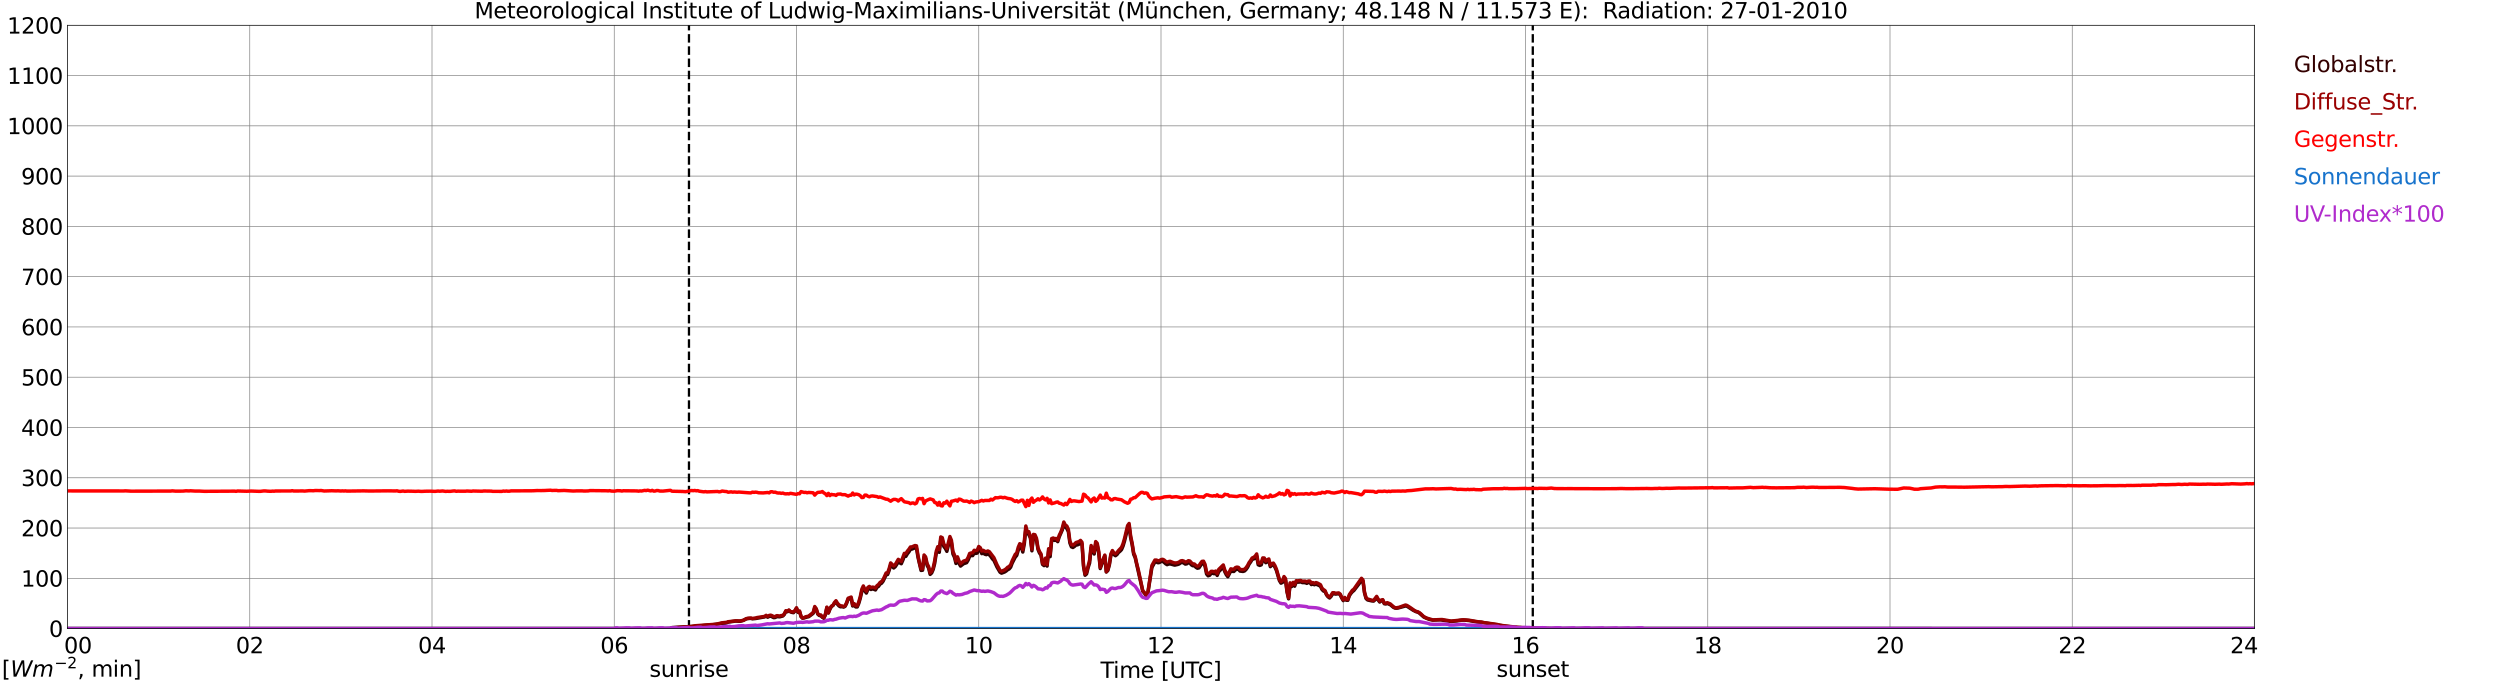 <?xml version="1.0" encoding="utf-8" standalone="no"?>
<!DOCTYPE svg PUBLIC "-//W3C//DTD SVG 1.1//EN"
  "http://www.w3.org/Graphics/SVG/1.1/DTD/svg11.dtd">
<svg xmlns:xlink="http://www.w3.org/1999/xlink" width="1085.4pt" height="296.64pt" viewBox="0 0 1085.4 296.64" xmlns="http://www.w3.org/2000/svg" version="1.1">
 <defs>
  <style type="text/css">*{stroke-linejoin: round; stroke-linecap: butt}</style>
 </defs>
 <g id="figure_1">
  <g id="patch_1">
   <path d="M 0 296.64 
L 1085.4 296.64 
L 1085.4 0 
L 0 0 
z
" style="fill: #ffffff"/>
  </g>
  <g id="axes_1">
   <g id="patch_2">
    <path d="M 29.306 272.909 
L 978.814 272.909 
L 978.814 10.976 
L 29.306 10.976 
z
" style="fill: #ffffff"/>
   </g>
   <g id="patch_3">
    <path d="M 978.814 272.909 
L 978.814 272.909 
L 978.814 10.976 
L 978.814 10.976 
z
" clip-path="url(#pae660d16e9)" style="fill: #d3d3d3; opacity: 0.25; stroke: #d3d3d3; stroke-linejoin: miter"/>
   </g>
   <g id="matplotlib.axis_1">
    <g id="xtick_1">
     <g id="line2d_1">
      <path d="M 29.306 272.909 
L 29.306 10.976 
" clip-path="url(#pae660d16e9)" style="fill: none; stroke: #808080; stroke-width: 0.3; stroke-linecap: square"/>
     </g>
     <g id="line2d_2"/>
     <g id="text_1">
      <!--    00 -->
      <g transform="translate(18.733 283.627) scale(0.095 -0.095)">
       <defs>
        <path id="DejaVuSans-20" transform="scale(0.016)"/>
        <path id="DejaVuSans-30" d="M 2034 4250 
Q 1547 4250 1301 3770 
Q 1056 3291 1056 2328 
Q 1056 1369 1301 889 
Q 1547 409 2034 409 
Q 2525 409 2770 889 
Q 3016 1369 3016 2328 
Q 3016 3291 2770 3770 
Q 2525 4250 2034 4250 
z
M 2034 4750 
Q 2819 4750 3233 4129 
Q 3647 3509 3647 2328 
Q 3647 1150 3233 529 
Q 2819 -91 2034 -91 
Q 1250 -91 836 529 
Q 422 1150 422 2328 
Q 422 3509 836 4129 
Q 1250 4750 2034 4750 
z
" transform="scale(0.016)"/>
       </defs>
       <use xlink:href="#DejaVuSans-20"/>
       <use xlink:href="#DejaVuSans-20" transform="translate(31.787 0)"/>
       <use xlink:href="#DejaVuSans-20" transform="translate(63.574 0)"/>
       <use xlink:href="#DejaVuSans-30" transform="translate(95.361 0)"/>
       <use xlink:href="#DejaVuSans-30" transform="translate(158.984 0)"/>
      </g>
     </g>
    </g>
    <g id="xtick_2">
     <g id="line2d_3">
      <path d="M 108.431 272.909 
L 108.431 10.976 
" clip-path="url(#pae660d16e9)" style="fill: none; stroke: #808080; stroke-width: 0.3; stroke-linecap: square"/>
     </g>
     <g id="line2d_4"/>
     <g id="text_2">
      <!-- 02 -->
      <g transform="translate(102.387 283.627) scale(0.095 -0.095)">
       <defs>
        <path id="DejaVuSans-32" d="M 1228 531 
L 3431 531 
L 3431 0 
L 469 0 
L 469 531 
Q 828 903 1448 1529 
Q 2069 2156 2228 2338 
Q 2531 2678 2651 2914 
Q 2772 3150 2772 3378 
Q 2772 3750 2511 3984 
Q 2250 4219 1831 4219 
Q 1534 4219 1204 4116 
Q 875 4013 500 3803 
L 500 4441 
Q 881 4594 1212 4672 
Q 1544 4750 1819 4750 
Q 2544 4750 2975 4387 
Q 3406 4025 3406 3419 
Q 3406 3131 3298 2873 
Q 3191 2616 2906 2266 
Q 2828 2175 2409 1742 
Q 1991 1309 1228 531 
z
" transform="scale(0.016)"/>
       </defs>
       <use xlink:href="#DejaVuSans-30"/>
       <use xlink:href="#DejaVuSans-32" transform="translate(63.623 0)"/>
      </g>
     </g>
    </g>
    <g id="xtick_3">
     <g id="line2d_5">
      <path d="M 187.557 272.909 
L 187.557 10.976 
" clip-path="url(#pae660d16e9)" style="fill: none; stroke: #808080; stroke-width: 0.3; stroke-linecap: square"/>
     </g>
     <g id="line2d_6"/>
     <g id="text_3">
      <!-- 04 -->
      <g transform="translate(181.513 283.627) scale(0.095 -0.095)">
       <defs>
        <path id="DejaVuSans-34" d="M 2419 4116 
L 825 1625 
L 2419 1625 
L 2419 4116 
z
M 2253 4666 
L 3047 4666 
L 3047 1625 
L 3713 1625 
L 3713 1100 
L 3047 1100 
L 3047 0 
L 2419 0 
L 2419 1100 
L 313 1100 
L 313 1709 
L 2253 4666 
z
" transform="scale(0.016)"/>
       </defs>
       <use xlink:href="#DejaVuSans-30"/>
       <use xlink:href="#DejaVuSans-34" transform="translate(63.623 0)"/>
      </g>
     </g>
    </g>
    <g id="xtick_4">
     <g id="line2d_7">
      <path d="M 266.683 272.909 
L 266.683 10.976 
" clip-path="url(#pae660d16e9)" style="fill: none; stroke: #808080; stroke-width: 0.3; stroke-linecap: square"/>
     </g>
     <g id="line2d_8"/>
     <g id="text_4">
      <!-- 06 -->
      <g transform="translate(260.638 283.627) scale(0.095 -0.095)">
       <defs>
        <path id="DejaVuSans-36" d="M 2113 2584 
Q 1688 2584 1439 2293 
Q 1191 2003 1191 1497 
Q 1191 994 1439 701 
Q 1688 409 2113 409 
Q 2538 409 2786 701 
Q 3034 994 3034 1497 
Q 3034 2003 2786 2293 
Q 2538 2584 2113 2584 
z
M 3366 4563 
L 3366 3988 
Q 3128 4100 2886 4159 
Q 2644 4219 2406 4219 
Q 1781 4219 1451 3797 
Q 1122 3375 1075 2522 
Q 1259 2794 1537 2939 
Q 1816 3084 2150 3084 
Q 2853 3084 3261 2657 
Q 3669 2231 3669 1497 
Q 3669 778 3244 343 
Q 2819 -91 2113 -91 
Q 1303 -91 875 529 
Q 447 1150 447 2328 
Q 447 3434 972 4092 
Q 1497 4750 2381 4750 
Q 2619 4750 2861 4703 
Q 3103 4656 3366 4563 
z
" transform="scale(0.016)"/>
       </defs>
       <use xlink:href="#DejaVuSans-30"/>
       <use xlink:href="#DejaVuSans-36" transform="translate(63.623 0)"/>
      </g>
     </g>
    </g>
    <g id="xtick_5">
     <g id="line2d_9">
      <path d="M 345.808 272.909 
L 345.808 10.976 
" clip-path="url(#pae660d16e9)" style="fill: none; stroke: #808080; stroke-width: 0.3; stroke-linecap: square"/>
     </g>
     <g id="line2d_10"/>
     <g id="text_5">
      <!-- 08 -->
      <g transform="translate(339.764 283.627) scale(0.095 -0.095)">
       <defs>
        <path id="DejaVuSans-38" d="M 2034 2216 
Q 1584 2216 1326 1975 
Q 1069 1734 1069 1313 
Q 1069 891 1326 650 
Q 1584 409 2034 409 
Q 2484 409 2743 651 
Q 3003 894 3003 1313 
Q 3003 1734 2745 1975 
Q 2488 2216 2034 2216 
z
M 1403 2484 
Q 997 2584 770 2862 
Q 544 3141 544 3541 
Q 544 4100 942 4425 
Q 1341 4750 2034 4750 
Q 2731 4750 3128 4425 
Q 3525 4100 3525 3541 
Q 3525 3141 3298 2862 
Q 3072 2584 2669 2484 
Q 3125 2378 3379 2068 
Q 3634 1759 3634 1313 
Q 3634 634 3220 271 
Q 2806 -91 2034 -91 
Q 1263 -91 848 271 
Q 434 634 434 1313 
Q 434 1759 690 2068 
Q 947 2378 1403 2484 
z
M 1172 3481 
Q 1172 3119 1398 2916 
Q 1625 2713 2034 2713 
Q 2441 2713 2670 2916 
Q 2900 3119 2900 3481 
Q 2900 3844 2670 4047 
Q 2441 4250 2034 4250 
Q 1625 4250 1398 4047 
Q 1172 3844 1172 3481 
z
" transform="scale(0.016)"/>
       </defs>
       <use xlink:href="#DejaVuSans-30"/>
       <use xlink:href="#DejaVuSans-38" transform="translate(63.623 0)"/>
      </g>
     </g>
    </g>
    <g id="xtick_6">
     <g id="line2d_11">
      <path d="M 424.934 272.909 
L 424.934 10.976 
" clip-path="url(#pae660d16e9)" style="fill: none; stroke: #808080; stroke-width: 0.3; stroke-linecap: square"/>
     </g>
     <g id="line2d_12"/>
     <g id="text_6">
      <!-- 10 -->
      <g transform="translate(418.89 283.627) scale(0.095 -0.095)">
       <defs>
        <path id="DejaVuSans-31" d="M 794 531 
L 1825 531 
L 1825 4091 
L 703 3866 
L 703 4441 
L 1819 4666 
L 2450 4666 
L 2450 531 
L 3481 531 
L 3481 0 
L 794 0 
L 794 531 
z
" transform="scale(0.016)"/>
       </defs>
       <use xlink:href="#DejaVuSans-31"/>
       <use xlink:href="#DejaVuSans-30" transform="translate(63.623 0)"/>
      </g>
     </g>
    </g>
    <g id="xtick_7">
     <g id="line2d_13">
      <path d="M 504.06 272.909 
L 504.06 10.976 
" clip-path="url(#pae660d16e9)" style="fill: none; stroke: #808080; stroke-width: 0.3; stroke-linecap: square"/>
     </g>
     <g id="line2d_14"/>
     <g id="text_7">
      <!-- 12 -->
      <g transform="translate(498.015 283.627) scale(0.095 -0.095)">
       <use xlink:href="#DejaVuSans-31"/>
       <use xlink:href="#DejaVuSans-32" transform="translate(63.623 0)"/>
      </g>
     </g>
    </g>
    <g id="xtick_8">
     <g id="line2d_15">
      <path d="M 583.185 272.909 
L 583.185 10.976 
" clip-path="url(#pae660d16e9)" style="fill: none; stroke: #808080; stroke-width: 0.3; stroke-linecap: square"/>
     </g>
     <g id="line2d_16"/>
     <g id="text_8">
      <!-- 14 -->
      <g transform="translate(577.141 283.627) scale(0.095 -0.095)">
       <use xlink:href="#DejaVuSans-31"/>
       <use xlink:href="#DejaVuSans-34" transform="translate(63.623 0)"/>
      </g>
     </g>
    </g>
    <g id="xtick_9">
     <g id="line2d_17">
      <path d="M 662.311 272.909 
L 662.311 10.976 
" clip-path="url(#pae660d16e9)" style="fill: none; stroke: #808080; stroke-width: 0.3; stroke-linecap: square"/>
     </g>
     <g id="line2d_18"/>
     <g id="text_9">
      <!-- 16 -->
      <g transform="translate(656.267 283.627) scale(0.095 -0.095)">
       <use xlink:href="#DejaVuSans-31"/>
       <use xlink:href="#DejaVuSans-36" transform="translate(63.623 0)"/>
      </g>
     </g>
    </g>
    <g id="xtick_10">
     <g id="line2d_19">
      <path d="M 741.437 272.909 
L 741.437 10.976 
" clip-path="url(#pae660d16e9)" style="fill: none; stroke: #808080; stroke-width: 0.3; stroke-linecap: square"/>
     </g>
     <g id="line2d_20"/>
     <g id="text_10">
      <!-- 18 -->
      <g transform="translate(735.392 283.627) scale(0.095 -0.095)">
       <use xlink:href="#DejaVuSans-31"/>
       <use xlink:href="#DejaVuSans-38" transform="translate(63.623 0)"/>
      </g>
     </g>
    </g>
    <g id="xtick_11">
     <g id="line2d_21">
      <path d="M 820.562 272.909 
L 820.562 10.976 
" clip-path="url(#pae660d16e9)" style="fill: none; stroke: #808080; stroke-width: 0.3; stroke-linecap: square"/>
     </g>
     <g id="line2d_22"/>
     <g id="text_11">
      <!-- 20 -->
      <g transform="translate(814.518 283.627) scale(0.095 -0.095)">
       <use xlink:href="#DejaVuSans-32"/>
       <use xlink:href="#DejaVuSans-30" transform="translate(63.623 0)"/>
      </g>
     </g>
    </g>
    <g id="xtick_12">
     <g id="line2d_23">
      <path d="M 899.688 272.909 
L 899.688 10.976 
" clip-path="url(#pae660d16e9)" style="fill: none; stroke: #808080; stroke-width: 0.3; stroke-linecap: square"/>
     </g>
     <g id="line2d_24"/>
     <g id="text_12">
      <!-- 22 -->
      <g transform="translate(893.644 283.627) scale(0.095 -0.095)">
       <use xlink:href="#DejaVuSans-32"/>
       <use xlink:href="#DejaVuSans-32" transform="translate(63.623 0)"/>
      </g>
     </g>
    </g>
    <g id="xtick_13">
     <g id="line2d_25">
      <path d="M 978.814 272.909 
L 978.814 10.976 
" clip-path="url(#pae660d16e9)" style="fill: none; stroke: #808080; stroke-width: 0.3; stroke-linecap: square"/>
     </g>
     <g id="line2d_26"/>
     <g id="text_13">
      <!-- 24    -->
      <g transform="translate(968.241 283.627) scale(0.095 -0.095)">
       <use xlink:href="#DejaVuSans-32"/>
       <use xlink:href="#DejaVuSans-34" transform="translate(63.623 0)"/>
       <use xlink:href="#DejaVuSans-20" transform="translate(127.246 0)"/>
       <use xlink:href="#DejaVuSans-20" transform="translate(159.033 0)"/>
       <use xlink:href="#DejaVuSans-20" transform="translate(190.82 0)"/>
      </g>
     </g>
    </g>
    <g id="text_14">
     <!-- Time [UTC] -->
     <g transform="translate(477.806 294.322) scale(0.095 -0.095)">
      <defs>
       <path id="DejaVuSans-54" d="M -19 4666 
L 3928 4666 
L 3928 4134 
L 2272 4134 
L 2272 0 
L 1638 0 
L 1638 4134 
L -19 4134 
L -19 4666 
z
" transform="scale(0.016)"/>
       <path id="DejaVuSans-69" d="M 603 3500 
L 1178 3500 
L 1178 0 
L 603 0 
L 603 3500 
z
M 603 4863 
L 1178 4863 
L 1178 4134 
L 603 4134 
L 603 4863 
z
" transform="scale(0.016)"/>
       <path id="DejaVuSans-6d" d="M 3328 2828 
Q 3544 3216 3844 3400 
Q 4144 3584 4550 3584 
Q 5097 3584 5394 3201 
Q 5691 2819 5691 2113 
L 5691 0 
L 5113 0 
L 5113 2094 
Q 5113 2597 4934 2840 
Q 4756 3084 4391 3084 
Q 3944 3084 3684 2787 
Q 3425 2491 3425 1978 
L 3425 0 
L 2847 0 
L 2847 2094 
Q 2847 2600 2669 2842 
Q 2491 3084 2119 3084 
Q 1678 3084 1418 2786 
Q 1159 2488 1159 1978 
L 1159 0 
L 581 0 
L 581 3500 
L 1159 3500 
L 1159 2956 
Q 1356 3278 1631 3431 
Q 1906 3584 2284 3584 
Q 2666 3584 2933 3390 
Q 3200 3197 3328 2828 
z
" transform="scale(0.016)"/>
       <path id="DejaVuSans-65" d="M 3597 1894 
L 3597 1613 
L 953 1613 
Q 991 1019 1311 708 
Q 1631 397 2203 397 
Q 2534 397 2845 478 
Q 3156 559 3463 722 
L 3463 178 
Q 3153 47 2828 -22 
Q 2503 -91 2169 -91 
Q 1331 -91 842 396 
Q 353 884 353 1716 
Q 353 2575 817 3079 
Q 1281 3584 2069 3584 
Q 2775 3584 3186 3129 
Q 3597 2675 3597 1894 
z
M 3022 2063 
Q 3016 2534 2758 2815 
Q 2500 3097 2075 3097 
Q 1594 3097 1305 2825 
Q 1016 2553 972 2059 
L 3022 2063 
z
" transform="scale(0.016)"/>
       <path id="DejaVuSans-5b" d="M 550 4863 
L 1875 4863 
L 1875 4416 
L 1125 4416 
L 1125 -397 
L 1875 -397 
L 1875 -844 
L 550 -844 
L 550 4863 
z
" transform="scale(0.016)"/>
       <path id="DejaVuSans-55" d="M 556 4666 
L 1191 4666 
L 1191 1831 
Q 1191 1081 1462 751 
Q 1734 422 2344 422 
Q 2950 422 3222 751 
Q 3494 1081 3494 1831 
L 3494 4666 
L 4128 4666 
L 4128 1753 
Q 4128 841 3676 375 
Q 3225 -91 2344 -91 
Q 1459 -91 1007 375 
Q 556 841 556 1753 
L 556 4666 
z
" transform="scale(0.016)"/>
       <path id="DejaVuSans-43" d="M 4122 4306 
L 4122 3641 
Q 3803 3938 3442 4084 
Q 3081 4231 2675 4231 
Q 1875 4231 1450 3742 
Q 1025 3253 1025 2328 
Q 1025 1406 1450 917 
Q 1875 428 2675 428 
Q 3081 428 3442 575 
Q 3803 722 4122 1019 
L 4122 359 
Q 3791 134 3420 21 
Q 3050 -91 2638 -91 
Q 1578 -91 968 557 
Q 359 1206 359 2328 
Q 359 3453 968 4101 
Q 1578 4750 2638 4750 
Q 3056 4750 3426 4639 
Q 3797 4528 4122 4306 
z
" transform="scale(0.016)"/>
       <path id="DejaVuSans-5d" d="M 1947 4863 
L 1947 -844 
L 622 -844 
L 622 -397 
L 1369 -397 
L 1369 4416 
L 622 4416 
L 622 4863 
L 1947 4863 
z
" transform="scale(0.016)"/>
      </defs>
      <use xlink:href="#DejaVuSans-54"/>
      <use xlink:href="#DejaVuSans-69" transform="translate(57.959 0)"/>
      <use xlink:href="#DejaVuSans-6d" transform="translate(85.742 0)"/>
      <use xlink:href="#DejaVuSans-65" transform="translate(183.154 0)"/>
      <use xlink:href="#DejaVuSans-20" transform="translate(244.678 0)"/>
      <use xlink:href="#DejaVuSans-5b" transform="translate(276.465 0)"/>
      <use xlink:href="#DejaVuSans-55" transform="translate(315.479 0)"/>
      <use xlink:href="#DejaVuSans-54" transform="translate(388.672 0)"/>
      <use xlink:href="#DejaVuSans-43" transform="translate(443.881 0)"/>
      <use xlink:href="#DejaVuSans-5d" transform="translate(513.705 0)"/>
     </g>
    </g>
   </g>
   <g id="matplotlib.axis_2">
    <g id="ytick_1">
     <g id="line2d_27">
      <path d="M 29.306 272.909 
L 978.814 272.909 
" clip-path="url(#pae660d16e9)" style="fill: none; stroke: #808080; stroke-width: 0.3; stroke-linecap: square"/>
     </g>
     <g id="line2d_28"/>
     <g id="text_15">
      <!-- 0 -->
      <g transform="translate(21.261 276.518) scale(0.095 -0.095)">
       <use xlink:href="#DejaVuSans-30"/>
      </g>
     </g>
    </g>
    <g id="ytick_2">
     <g id="line2d_29">
      <path d="M 29.306 251.081 
L 978.814 251.081 
" clip-path="url(#pae660d16e9)" style="fill: none; stroke: #808080; stroke-width: 0.3; stroke-linecap: square"/>
     </g>
     <g id="line2d_30"/>
     <g id="text_16">
      <!-- 100 -->
      <g transform="translate(9.173 254.69) scale(0.095 -0.095)">
       <use xlink:href="#DejaVuSans-31"/>
       <use xlink:href="#DejaVuSans-30" transform="translate(63.623 0)"/>
       <use xlink:href="#DejaVuSans-30" transform="translate(127.246 0)"/>
      </g>
     </g>
    </g>
    <g id="ytick_3">
     <g id="line2d_31">
      <path d="M 29.306 229.253 
L 978.814 229.253 
" clip-path="url(#pae660d16e9)" style="fill: none; stroke: #808080; stroke-width: 0.3; stroke-linecap: square"/>
     </g>
     <g id="line2d_32"/>
     <g id="text_17">
      <!-- 200 -->
      <g transform="translate(9.173 232.863) scale(0.095 -0.095)">
       <use xlink:href="#DejaVuSans-32"/>
       <use xlink:href="#DejaVuSans-30" transform="translate(63.623 0)"/>
       <use xlink:href="#DejaVuSans-30" transform="translate(127.246 0)"/>
      </g>
     </g>
    </g>
    <g id="ytick_4">
     <g id="line2d_33">
      <path d="M 29.306 207.426 
L 978.814 207.426 
" clip-path="url(#pae660d16e9)" style="fill: none; stroke: #808080; stroke-width: 0.3; stroke-linecap: square"/>
     </g>
     <g id="line2d_34"/>
     <g id="text_18">
      <!-- 300 -->
      <g transform="translate(9.173 211.035) scale(0.095 -0.095)">
       <defs>
        <path id="DejaVuSans-33" d="M 2597 2516 
Q 3050 2419 3304 2112 
Q 3559 1806 3559 1356 
Q 3559 666 3084 287 
Q 2609 -91 1734 -91 
Q 1441 -91 1130 -33 
Q 819 25 488 141 
L 488 750 
Q 750 597 1062 519 
Q 1375 441 1716 441 
Q 2309 441 2620 675 
Q 2931 909 2931 1356 
Q 2931 1769 2642 2001 
Q 2353 2234 1838 2234 
L 1294 2234 
L 1294 2753 
L 1863 2753 
Q 2328 2753 2575 2939 
Q 2822 3125 2822 3475 
Q 2822 3834 2567 4026 
Q 2313 4219 1838 4219 
Q 1578 4219 1281 4162 
Q 984 4106 628 3988 
L 628 4550 
Q 988 4650 1302 4700 
Q 1616 4750 1894 4750 
Q 2613 4750 3031 4423 
Q 3450 4097 3450 3541 
Q 3450 3153 3228 2886 
Q 3006 2619 2597 2516 
z
" transform="scale(0.016)"/>
       </defs>
       <use xlink:href="#DejaVuSans-33"/>
       <use xlink:href="#DejaVuSans-30" transform="translate(63.623 0)"/>
       <use xlink:href="#DejaVuSans-30" transform="translate(127.246 0)"/>
      </g>
     </g>
    </g>
    <g id="ytick_5">
     <g id="line2d_35">
      <path d="M 29.306 185.598 
L 978.814 185.598 
" clip-path="url(#pae660d16e9)" style="fill: none; stroke: #808080; stroke-width: 0.3; stroke-linecap: square"/>
     </g>
     <g id="line2d_36"/>
     <g id="text_19">
      <!-- 400 -->
      <g transform="translate(9.173 189.207) scale(0.095 -0.095)">
       <use xlink:href="#DejaVuSans-34"/>
       <use xlink:href="#DejaVuSans-30" transform="translate(63.623 0)"/>
       <use xlink:href="#DejaVuSans-30" transform="translate(127.246 0)"/>
      </g>
     </g>
    </g>
    <g id="ytick_6">
     <g id="line2d_37">
      <path d="M 29.306 163.77 
L 978.814 163.77 
" clip-path="url(#pae660d16e9)" style="fill: none; stroke: #808080; stroke-width: 0.3; stroke-linecap: square"/>
     </g>
     <g id="line2d_38"/>
     <g id="text_20">
      <!-- 500 -->
      <g transform="translate(9.173 167.379) scale(0.095 -0.095)">
       <defs>
        <path id="DejaVuSans-35" d="M 691 4666 
L 3169 4666 
L 3169 4134 
L 1269 4134 
L 1269 2991 
Q 1406 3038 1543 3061 
Q 1681 3084 1819 3084 
Q 2600 3084 3056 2656 
Q 3513 2228 3513 1497 
Q 3513 744 3044 326 
Q 2575 -91 1722 -91 
Q 1428 -91 1123 -41 
Q 819 9 494 109 
L 494 744 
Q 775 591 1075 516 
Q 1375 441 1709 441 
Q 2250 441 2565 725 
Q 2881 1009 2881 1497 
Q 2881 1984 2565 2268 
Q 2250 2553 1709 2553 
Q 1456 2553 1204 2497 
Q 953 2441 691 2322 
L 691 4666 
z
" transform="scale(0.016)"/>
       </defs>
       <use xlink:href="#DejaVuSans-35"/>
       <use xlink:href="#DejaVuSans-30" transform="translate(63.623 0)"/>
       <use xlink:href="#DejaVuSans-30" transform="translate(127.246 0)"/>
      </g>
     </g>
    </g>
    <g id="ytick_7">
     <g id="line2d_39">
      <path d="M 29.306 141.942 
L 978.814 141.942 
" clip-path="url(#pae660d16e9)" style="fill: none; stroke: #808080; stroke-width: 0.3; stroke-linecap: square"/>
     </g>
     <g id="line2d_40"/>
     <g id="text_21">
      <!-- 600 -->
      <g transform="translate(9.173 145.551) scale(0.095 -0.095)">
       <use xlink:href="#DejaVuSans-36"/>
       <use xlink:href="#DejaVuSans-30" transform="translate(63.623 0)"/>
       <use xlink:href="#DejaVuSans-30" transform="translate(127.246 0)"/>
      </g>
     </g>
    </g>
    <g id="ytick_8">
     <g id="line2d_41">
      <path d="M 29.306 120.114 
L 978.814 120.114 
" clip-path="url(#pae660d16e9)" style="fill: none; stroke: #808080; stroke-width: 0.3; stroke-linecap: square"/>
     </g>
     <g id="line2d_42"/>
     <g id="text_22">
      <!-- 700 -->
      <g transform="translate(9.173 123.724) scale(0.095 -0.095)">
       <defs>
        <path id="DejaVuSans-37" d="M 525 4666 
L 3525 4666 
L 3525 4397 
L 1831 0 
L 1172 0 
L 2766 4134 
L 525 4134 
L 525 4666 
z
" transform="scale(0.016)"/>
       </defs>
       <use xlink:href="#DejaVuSans-37"/>
       <use xlink:href="#DejaVuSans-30" transform="translate(63.623 0)"/>
       <use xlink:href="#DejaVuSans-30" transform="translate(127.246 0)"/>
      </g>
     </g>
    </g>
    <g id="ytick_9">
     <g id="line2d_43">
      <path d="M 29.306 98.287 
L 978.814 98.287 
" clip-path="url(#pae660d16e9)" style="fill: none; stroke: #808080; stroke-width: 0.3; stroke-linecap: square"/>
     </g>
     <g id="line2d_44"/>
     <g id="text_23">
      <!-- 800 -->
      <g transform="translate(9.173 101.896) scale(0.095 -0.095)">
       <use xlink:href="#DejaVuSans-38"/>
       <use xlink:href="#DejaVuSans-30" transform="translate(63.623 0)"/>
       <use xlink:href="#DejaVuSans-30" transform="translate(127.246 0)"/>
      </g>
     </g>
    </g>
    <g id="ytick_10">
     <g id="line2d_45">
      <path d="M 29.306 76.459 
L 978.814 76.459 
" clip-path="url(#pae660d16e9)" style="fill: none; stroke: #808080; stroke-width: 0.3; stroke-linecap: square"/>
     </g>
     <g id="line2d_46"/>
     <g id="text_24">
      <!-- 900 -->
      <g transform="translate(9.173 80.068) scale(0.095 -0.095)">
       <defs>
        <path id="DejaVuSans-39" d="M 703 97 
L 703 672 
Q 941 559 1184 500 
Q 1428 441 1663 441 
Q 2288 441 2617 861 
Q 2947 1281 2994 2138 
Q 2813 1869 2534 1725 
Q 2256 1581 1919 1581 
Q 1219 1581 811 2004 
Q 403 2428 403 3163 
Q 403 3881 828 4315 
Q 1253 4750 1959 4750 
Q 2769 4750 3195 4129 
Q 3622 3509 3622 2328 
Q 3622 1225 3098 567 
Q 2575 -91 1691 -91 
Q 1453 -91 1209 -44 
Q 966 3 703 97 
z
M 1959 2075 
Q 2384 2075 2632 2365 
Q 2881 2656 2881 3163 
Q 2881 3666 2632 3958 
Q 2384 4250 1959 4250 
Q 1534 4250 1286 3958 
Q 1038 3666 1038 3163 
Q 1038 2656 1286 2365 
Q 1534 2075 1959 2075 
z
" transform="scale(0.016)"/>
       </defs>
       <use xlink:href="#DejaVuSans-39"/>
       <use xlink:href="#DejaVuSans-30" transform="translate(63.623 0)"/>
       <use xlink:href="#DejaVuSans-30" transform="translate(127.246 0)"/>
      </g>
     </g>
    </g>
    <g id="ytick_11">
     <g id="line2d_47">
      <path d="M 29.306 54.631 
L 978.814 54.631 
" clip-path="url(#pae660d16e9)" style="fill: none; stroke: #808080; stroke-width: 0.3; stroke-linecap: square"/>
     </g>
     <g id="line2d_48"/>
     <g id="text_25">
      <!-- 1000 -->
      <g transform="translate(3.128 58.24) scale(0.095 -0.095)">
       <use xlink:href="#DejaVuSans-31"/>
       <use xlink:href="#DejaVuSans-30" transform="translate(63.623 0)"/>
       <use xlink:href="#DejaVuSans-30" transform="translate(127.246 0)"/>
       <use xlink:href="#DejaVuSans-30" transform="translate(190.869 0)"/>
      </g>
     </g>
    </g>
    <g id="ytick_12">
     <g id="line2d_49">
      <path d="M 29.306 32.803 
L 978.814 32.803 
" clip-path="url(#pae660d16e9)" style="fill: none; stroke: #808080; stroke-width: 0.3; stroke-linecap: square"/>
     </g>
     <g id="line2d_50"/>
     <g id="text_26">
      <!-- 1100 -->
      <g transform="translate(3.128 36.413) scale(0.095 -0.095)">
       <use xlink:href="#DejaVuSans-31"/>
       <use xlink:href="#DejaVuSans-31" transform="translate(63.623 0)"/>
       <use xlink:href="#DejaVuSans-30" transform="translate(127.246 0)"/>
       <use xlink:href="#DejaVuSans-30" transform="translate(190.869 0)"/>
      </g>
     </g>
    </g>
    <g id="ytick_13">
     <g id="line2d_51">
      <path d="M 29.306 10.976 
L 978.814 10.976 
" clip-path="url(#pae660d16e9)" style="fill: none; stroke: #808080; stroke-width: 0.3; stroke-linecap: square"/>
     </g>
     <g id="line2d_52"/>
     <g id="text_27">
      <!-- 1200 -->
      <g transform="translate(3.128 14.585) scale(0.095 -0.095)">
       <use xlink:href="#DejaVuSans-31"/>
       <use xlink:href="#DejaVuSans-32" transform="translate(63.623 0)"/>
       <use xlink:href="#DejaVuSans-30" transform="translate(127.246 0)"/>
       <use xlink:href="#DejaVuSans-30" transform="translate(190.869 0)"/>
      </g>
     </g>
    </g>
   </g>
   <g id="line2d_53">
    <path d="M 299.124 272.909 
L 299.124 10.976 
" clip-path="url(#pae660d16e9)" style="fill: none; stroke-dasharray: 3.7,1.6; stroke-dashoffset: 0; stroke: #000000"/>
   </g>
   <g id="line2d_54">
    <path d="M 665.476 272.909 
L 665.476 10.976 
" clip-path="url(#pae660d16e9)" style="fill: none; stroke-dasharray: 3.7,1.6; stroke-dashoffset: 0; stroke: #000000"/>
   </g>
   <g id="line2d_55">
    <path d="M 29.306 272.909 
L 291.08 272.909 
L 291.739 272.47 
L 301.63 271.937 
L 302.949 271.857 
L 307.564 271.324 
L 308.883 271.324 
L 310.861 271.036 
L 312.18 270.872 
L 313.499 270.586 
L 314.818 270.545 
L 315.477 270.423 
L 316.136 270.095 
L 319.433 269.643 
L 320.752 269.726 
L 321.411 269.726 
L 322.73 269.357 
L 324.049 268.661 
L 325.368 268.497 
L 326.027 268.497 
L 326.686 268.661 
L 328.005 268.539 
L 331.961 267.843 
L 332.621 267.432 
L 333.28 267.965 
L 333.94 267.637 
L 334.599 267.474 
L 335.918 268.17 
L 336.577 268.089 
L 337.236 267.72 
L 338.555 267.801 
L 339.874 267.432 
L 340.533 266.736 
L 341.193 265.385 
L 341.852 265.59 
L 342.512 265.016 
L 343.171 265.631 
L 343.83 265.876 
L 344.49 266 
L 345.149 265.263 
L 345.808 264.075 
L 346.468 265.837 
L 347.127 265.468 
L 347.787 267.72 
L 348.446 268.417 
L 349.105 268.292 
L 350.424 267.884 
L 351.083 267.76 
L 353.062 266.286 
L 353.721 263.911 
L 354.38 264.566 
L 355.04 266.614 
L 355.699 267.229 
L 356.359 267.31 
L 357.018 268.006 
L 357.677 268.417 
L 358.337 266.983 
L 358.996 263.828 
L 359.655 266.123 
L 360.315 264.525 
L 360.974 263.337 
L 361.634 262.888 
L 362.293 261.945 
L 362.952 261.29 
L 363.612 262.355 
L 364.271 263.093 
L 364.93 263.46 
L 365.59 263.379 
L 366.249 263.584 
L 366.909 263.257 
L 367.568 261.945 
L 368.227 260.144 
L 369.546 259.817 
L 370.206 263.093 
L 370.865 262.765 
L 371.524 263.501 
L 372.184 263.501 
L 372.843 261.986 
L 373.502 259.734 
L 374.162 256.785 
L 374.821 255.27 
L 375.481 256.579 
L 376.14 257.481 
L 376.799 255.925 
L 377.459 255.475 
L 378.118 255.925 
L 378.777 255.68 
L 379.437 255.844 
L 380.096 256.13 
L 380.756 254.984 
L 381.415 254.573 
L 382.074 253.591 
L 382.734 253.222 
L 383.393 252.362 
L 384.712 249.577 
L 385.371 249.413 
L 386.031 247.652 
L 386.69 245.277 
L 388.009 246.589 
L 388.668 246.056 
L 389.987 244.009 
L 391.306 244.744 
L 391.965 243.23 
L 392.624 241.346 
L 393.284 241.551 
L 393.943 240.444 
L 394.603 239.626 
L 395.262 238.521 
L 395.921 238.397 
L 397.24 237.864 
L 397.899 237.989 
L 398.559 241.961 
L 399.878 247.652 
L 400.537 247.571 
L 401.196 241.961 
L 401.856 242.411 
L 402.515 245.482 
L 403.175 246.67 
L 403.834 249.372 
L 404.493 248.759 
L 405.153 247.244 
L 405.812 244.581 
L 406.471 240.281 
L 407.131 238.644 
L 407.79 239.79 
L 408.45 234.261 
L 409.109 234.549 
L 409.768 237.251 
L 410.428 238.111 
L 411.087 239.381 
L 411.746 236.718 
L 412.406 234.629 
L 413.065 235.612 
L 413.725 240.527 
L 414.384 241.92 
L 415.043 244.622 
L 415.703 242.985 
L 416.362 244.581 
L 417.022 245.768 
L 418.34 244.744 
L 419.659 244.295 
L 420.318 243.188 
L 420.978 241.51 
L 421.637 241.224 
L 422.297 241.224 
L 422.956 240.158 
L 423.615 240.281 
L 424.275 240.117 
L 424.934 238.48 
L 425.593 238.807 
L 426.253 240.364 
L 426.912 240.158 
L 427.572 240.608 
L 428.231 240.813 
L 428.89 240.527 
L 429.55 240.896 
L 430.209 241.673 
L 430.869 242.658 
L 431.528 243.313 
L 432.847 246.179 
L 434.165 248.431 
L 434.825 248.842 
L 436.144 248.348 
L 436.803 247.94 
L 437.462 247.366 
L 438.122 247.039 
L 438.781 246.261 
L 439.44 244.5 
L 440.759 241.92 
L 441.419 241.141 
L 442.078 238.888 
L 442.737 237.209 
L 443.397 237.415 
L 444.056 239.667 
L 444.716 236.105 
L 445.375 229.594 
L 446.034 231.395 
L 446.694 232.174 
L 447.353 233.525 
L 448.012 239.135 
L 448.672 232.992 
L 449.331 233.156 
L 449.991 234.466 
L 450.65 238.521 
L 451.309 240.117 
L 451.969 241.018 
L 452.628 245.033 
L 453.287 245.565 
L 453.947 242.985 
L 454.606 245.768 
L 455.266 239.176 
L 455.925 241.673 
L 456.584 234.752 
L 457.244 234.424 
L 457.903 234.629 
L 458.563 234.466 
L 459.222 235.162 
L 459.881 233.073 
L 461.2 230.085 
L 461.859 227.586 
L 462.519 228.773 
L 463.178 229.469 
L 463.838 230.821 
L 464.497 235.736 
L 465.156 237.415 
L 465.816 237.701 
L 466.475 237.251 
L 467.134 236.638 
L 467.794 236.555 
L 468.453 236.269 
L 469.113 235.778 
L 469.772 236.349 
L 470.431 246.015 
L 471.091 249.741 
L 471.75 249.169 
L 472.409 246.464 
L 473.069 244.417 
L 473.728 237.825 
L 475.047 240.527 
L 475.706 236.186 
L 476.366 236.76 
L 477.025 240.036 
L 477.685 246.833 
L 479.663 241.387 
L 480.322 248.348 
L 480.981 247.693 
L 481.641 245.277 
L 482.3 241.101 
L 482.96 239.709 
L 483.619 240.772 
L 484.278 241.265 
L 484.938 240.772 
L 485.597 239.872 
L 486.256 239.34 
L 486.916 238.644 
L 487.575 237.087 
L 488.235 234.876 
L 489.553 229.511 
L 490.213 228.365 
L 490.872 233.442 
L 491.532 236.472 
L 492.191 240.65 
L 492.85 242.125 
L 496.147 256.745 
L 496.807 257.439 
L 497.466 258.424 
L 498.125 258.956 
L 500.103 246.384 
L 501.422 243.967 
L 502.082 244.009 
L 502.741 244.336 
L 503.4 244.212 
L 504.06 243.804 
L 504.719 243.681 
L 505.379 244.131 
L 506.038 244.744 
L 506.697 245.155 
L 507.357 244.908 
L 508.016 244.827 
L 509.994 245.36 
L 511.313 245.072 
L 511.972 244.827 
L 512.632 244.336 
L 513.291 244.173 
L 513.95 244.458 
L 514.61 244.908 
L 515.269 244.786 
L 515.929 244.336 
L 516.588 244.417 
L 517.247 245.238 
L 517.907 245.646 
L 518.566 245.604 
L 519.226 246.301 
L 519.885 246.711 
L 520.544 246.547 
L 521.863 244.581 
L 522.522 244.541 
L 523.182 245.851 
L 523.841 249.208 
L 524.501 249.987 
L 525.16 249.782 
L 525.819 248.964 
L 526.479 248.881 
L 527.138 249.086 
L 527.797 248.759 
L 528.457 249.824 
L 529.116 248.226 
L 530.435 246.875 
L 531.094 246.22 
L 531.754 248.226 
L 532.413 249.536 
L 533.073 250.396 
L 534.391 247.857 
L 535.051 248.062 
L 535.71 248.104 
L 536.369 247.407 
L 537.029 247.161 
L 537.688 247.161 
L 538.348 247.94 
L 539.666 248.104 
L 540.326 247.899 
L 540.985 247.244 
L 541.644 246.301 
L 542.304 244.908 
L 542.963 244.009 
L 543.623 242.902 
L 544.941 242.411 
L 545.601 241.468 
L 546.26 245.196 
L 546.919 245.482 
L 547.579 245.238 
L 548.238 243.107 
L 548.898 243.024 
L 549.557 244.295 
L 550.876 243.518 
L 551.535 246.015 
L 552.195 245.36 
L 552.854 245.155 
L 553.513 246.22 
L 554.173 247.693 
L 555.491 252.116 
L 556.151 253.181 
L 556.81 252.853 
L 557.47 251.092 
L 558.129 251.952 
L 558.788 257.073 
L 559.448 259.98 
L 560.107 253.755 
L 560.766 254.656 
L 561.426 253.428 
L 562.085 254.493 
L 562.745 252.731 
L 564.063 252.731 
L 564.723 252.609 
L 565.382 252.936 
L 566.701 252.976 
L 567.36 253.264 
L 568.02 252.936 
L 568.679 252.895 
L 569.338 253.796 
L 569.998 253.591 
L 570.657 253.877 
L 571.317 253.591 
L 572.635 254.165 
L 573.295 254.532 
L 573.954 255.925 
L 574.613 256.621 
L 575.273 256.785 
L 575.932 258.299 
L 576.592 259.12 
L 577.251 259.611 
L 577.91 258.915 
L 578.57 257.808 
L 579.229 257.808 
L 579.889 257.933 
L 581.207 257.769 
L 581.867 258.26 
L 582.526 259.653 
L 583.185 260.757 
L 583.845 259.817 
L 584.504 260.594 
L 585.164 260.635 
L 585.823 258.668 
L 586.482 257.686 
L 587.142 256.909 
L 587.801 256.376 
L 590.439 252.936 
L 591.098 251.788 
L 591.757 252.404 
L 592.417 257.4 
L 593.076 259.856 
L 593.736 260.471 
L 595.714 260.921 
L 596.373 260.962 
L 597.032 260.349 
L 597.692 259.365 
L 598.351 260.513 
L 599.011 261.373 
L 599.67 260.88 
L 600.329 260.594 
L 600.989 262.108 
L 601.648 262.233 
L 602.307 261.986 
L 603.626 262.56 
L 604.945 263.665 
L 605.604 263.992 
L 606.264 264.075 
L 606.923 263.992 
L 610.22 263.093 
L 610.879 263.215 
L 612.198 264.075 
L 613.517 264.935 
L 614.836 265.59 
L 615.495 265.754 
L 616.154 266.123 
L 618.133 267.884 
L 619.451 268.497 
L 620.77 268.989 
L 622.089 269.235 
L 624.067 269.152 
L 625.386 269.113 
L 628.023 269.521 
L 630.001 269.809 
L 632.639 269.563 
L 634.617 269.235 
L 635.936 269.235 
L 637.914 269.44 
L 641.211 270.012 
L 643.848 270.259 
L 649.123 271.16 
L 651.102 271.488 
L 653.739 271.896 
L 655.717 272.101 
L 657.695 272.389 
L 660.333 272.429 
L 661.652 272.634 
L 664.949 272.756 
L 667.586 272.839 
L 668.905 272.88 
L 978.154 272.909 
L 978.154 272.909 
" clip-path="url(#pae660d16e9)" style="fill: none; stroke: #330000; stroke-width: 1.5; stroke-linecap: square"/>
   </g>
   <g id="line2d_56">
    <path d="M 29.306 272.909 
L 291.08 272.909 
L 291.739 272.568 
L 293.058 272.483 
L 294.377 272.4 
L 300.311 271.937 
L 301.63 271.686 
L 310.861 271.014 
L 313.499 270.386 
L 315.477 270.176 
L 316.136 269.923 
L 319.433 269.545 
L 321.411 269.587 
L 322.73 269.294 
L 324.049 268.58 
L 324.708 268.412 
L 326.027 268.329 
L 326.686 268.495 
L 328.005 268.329 
L 328.665 268.118 
L 331.961 267.616 
L 332.621 267.153 
L 333.28 267.657 
L 333.94 267.194 
L 334.599 267.07 
L 335.258 267.321 
L 335.918 267.699 
L 336.577 267.657 
L 337.236 267.279 
L 338.555 267.447 
L 339.215 267.238 
L 339.874 267.238 
L 340.533 266.439 
L 341.193 265.138 
L 341.852 265.306 
L 342.512 264.843 
L 343.171 265.516 
L 344.49 265.684 
L 345.149 265.012 
L 345.808 263.879 
L 346.468 265.601 
L 347.127 265.265 
L 347.787 267.657 
L 348.446 268.286 
L 349.105 268.118 
L 349.765 267.784 
L 351.083 267.489 
L 353.062 265.893 
L 353.721 263.333 
L 354.38 264.256 
L 355.04 266.439 
L 355.699 266.943 
L 356.359 266.985 
L 357.018 267.784 
L 357.677 268.161 
L 358.337 266.734 
L 358.996 263.584 
L 359.655 266.061 
L 360.315 264.13 
L 360.974 263.165 
L 361.634 262.787 
L 362.293 261.569 
L 362.952 260.814 
L 363.612 261.905 
L 364.271 262.619 
L 364.93 262.997 
L 365.59 263.082 
L 366.249 263.291 
L 366.909 262.997 
L 367.568 261.613 
L 368.227 259.723 
L 369.546 259.218 
L 370.206 262.661 
L 370.865 262.074 
L 371.524 262.997 
L 372.184 262.997 
L 372.843 261.318 
L 373.502 259.009 
L 374.162 255.82 
L 374.821 254.392 
L 375.481 255.82 
L 376.14 256.658 
L 376.799 255.021 
L 377.459 254.602 
L 378.118 255.106 
L 378.777 254.897 
L 379.437 254.979 
L 380.096 255.316 
L 380.756 254.266 
L 381.415 253.761 
L 382.074 252.882 
L 382.734 252.461 
L 383.393 251.664 
L 384.712 248.767 
L 385.371 248.684 
L 386.031 246.836 
L 386.69 244.402 
L 388.009 245.703 
L 388.668 245.116 
L 389.987 242.848 
L 391.306 243.773 
L 392.624 240.246 
L 393.284 240.372 
L 393.943 239.281 
L 394.603 238.482 
L 395.262 237.476 
L 395.921 237.434 
L 397.24 236.845 
L 397.899 236.972 
L 398.559 241.211 
L 399.218 244.443 
L 399.878 246.921 
L 400.537 246.962 
L 401.196 240.96 
L 401.856 241.756 
L 402.515 244.738 
L 403.175 245.997 
L 403.834 248.684 
L 404.493 248.054 
L 405.153 246.458 
L 405.812 243.393 
L 406.471 239.364 
L 407.131 237.349 
L 407.79 238.609 
L 408.45 233.11 
L 409.109 233.446 
L 409.768 236.216 
L 410.428 237.098 
L 411.087 238.19 
L 412.406 232.942 
L 413.065 234.538 
L 413.725 239.449 
L 414.384 240.918 
L 415.043 243.605 
L 415.703 241.756 
L 416.362 243.52 
L 417.022 244.779 
L 418.34 243.605 
L 419.659 243.184 
L 420.318 242.009 
L 420.978 240.287 
L 421.637 240.078 
L 422.297 239.995 
L 422.956 238.903 
L 423.615 239.071 
L 424.275 238.862 
L 424.934 237.266 
L 425.593 237.77 
L 426.253 239.239 
L 426.912 238.945 
L 427.572 239.364 
L 428.231 239.49 
L 428.89 239.196 
L 429.55 239.532 
L 431.528 242.136 
L 432.847 245.198 
L 434.165 247.634 
L 434.825 248.012 
L 436.144 247.425 
L 436.803 246.962 
L 437.462 246.29 
L 438.122 245.956 
L 438.781 245.198 
L 439.44 243.478 
L 440.759 240.708 
L 441.419 240.078 
L 442.078 237.602 
L 442.737 236.048 
L 443.397 236.384 
L 444.056 238.65 
L 444.716 234.83 
L 445.375 228.367 
L 446.034 231.01 
L 446.694 230.842 
L 447.353 233.069 
L 448.012 238.399 
L 448.672 232.019 
L 449.331 232.145 
L 449.991 233.656 
L 450.65 237.853 
L 451.309 239.449 
L 451.969 240.499 
L 452.628 244.528 
L 453.287 244.947 
L 453.947 242.302 
L 454.606 245.074 
L 455.266 238.231 
L 455.925 240.582 
L 456.584 233.824 
L 457.244 233.571 
L 457.903 233.865 
L 458.563 233.783 
L 459.222 234.538 
L 459.881 232.396 
L 460.541 231.054 
L 461.2 229.29 
L 461.859 226.645 
L 462.519 227.948 
L 463.178 228.367 
L 463.838 229.836 
L 464.497 234.874 
L 465.156 236.426 
L 465.816 236.679 
L 466.475 236.216 
L 467.134 235.544 
L 468.453 235.125 
L 469.113 234.621 
L 469.772 235.42 
L 470.431 245.452 
L 471.091 249.186 
L 471.75 248.39 
L 473.069 243.142 
L 473.728 236.845 
L 474.388 238.482 
L 475.047 239.7 
L 475.706 235.125 
L 476.366 235.839 
L 477.025 239.364 
L 477.685 246.334 
L 478.344 244.234 
L 479.663 241.001 
L 480.322 248.18 
L 480.981 247.257 
L 481.641 244.738 
L 482.3 240.499 
L 482.96 239.028 
L 483.619 240.036 
L 484.278 240.455 
L 484.938 239.91 
L 485.597 239.028 
L 486.916 237.644 
L 487.575 236.048 
L 488.235 233.739 
L 489.553 228.199 
L 490.213 227.276 
L 490.872 232.647 
L 491.532 235.839 
L 492.191 240.036 
L 492.85 241.547 
L 493.51 244.653 
L 494.169 247.213 
L 496.147 256.49 
L 496.807 257.162 
L 497.466 258.171 
L 498.125 258.673 
L 500.103 245.535 
L 501.422 243.142 
L 502.082 243.142 
L 502.741 243.478 
L 503.4 243.393 
L 504.06 242.974 
L 504.719 242.806 
L 505.379 243.101 
L 506.038 243.688 
L 506.697 244.066 
L 507.357 243.815 
L 508.016 243.688 
L 509.335 244.234 
L 509.994 244.402 
L 510.654 244.402 
L 511.313 244.275 
L 511.972 243.983 
L 512.632 243.52 
L 513.291 243.393 
L 513.95 243.605 
L 514.61 244.024 
L 515.269 243.898 
L 515.929 243.437 
L 516.588 243.561 
L 517.247 244.319 
L 517.907 244.821 
L 518.566 244.864 
L 519.226 245.493 
L 519.885 245.829 
L 520.544 245.62 
L 521.204 244.57 
L 521.863 243.729 
L 522.522 243.647 
L 523.182 245.03 
L 523.841 248.348 
L 524.501 249.062 
L 525.16 248.85 
L 525.819 248.054 
L 526.479 248.054 
L 527.138 248.263 
L 527.797 247.927 
L 528.457 249.062 
L 529.116 247.213 
L 531.094 245.284 
L 531.754 247.466 
L 532.413 248.726 
L 533.073 249.649 
L 534.391 246.962 
L 535.051 247.13 
L 535.71 247.13 
L 536.369 246.416 
L 537.029 246.207 
L 537.688 246.334 
L 538.348 247.172 
L 539.007 247.298 
L 539.666 247.298 
L 540.326 247.13 
L 540.985 246.458 
L 541.644 245.535 
L 542.304 244.234 
L 542.963 243.352 
L 543.623 242.26 
L 544.282 241.968 
L 544.941 241.464 
L 545.601 240.499 
L 546.26 244.443 
L 546.919 244.57 
L 547.579 244.234 
L 548.238 242.219 
L 548.898 242.26 
L 549.557 243.605 
L 550.216 243.016 
L 550.876 242.682 
L 551.535 245.41 
L 552.195 244.696 
L 552.854 244.485 
L 553.513 245.535 
L 554.173 247.089 
L 555.491 251.705 
L 556.151 252.504 
L 556.81 252.083 
L 557.47 250.321 
L 558.129 251.201 
L 558.788 256.702 
L 559.448 259.555 
L 560.107 253.05 
L 560.766 254.098 
L 561.426 252.838 
L 562.085 253.805 
L 562.745 252.124 
L 563.404 252.168 
L 564.723 252 
L 565.382 252.336 
L 566.701 252.292 
L 567.36 252.587 
L 568.02 252.251 
L 568.679 252.251 
L 569.338 253.091 
L 569.998 252.923 
L 570.657 253.259 
L 571.317 252.923 
L 571.976 253.133 
L 573.295 253.847 
L 573.954 255.357 
L 574.613 255.988 
L 575.273 256.407 
L 575.932 258.003 
L 576.592 258.841 
L 577.251 259.177 
L 577.91 258.422 
L 578.57 257.33 
L 579.229 257.33 
L 579.889 257.581 
L 581.207 257.415 
L 581.867 257.917 
L 582.526 259.345 
L 583.185 260.395 
L 583.845 259.387 
L 584.504 260.268 
L 585.164 260.268 
L 585.823 258.171 
L 587.142 256.28 
L 587.801 255.778 
L 591.098 251.077 
L 591.757 251.79 
L 592.417 257.079 
L 593.076 259.43 
L 593.736 260.059 
L 595.714 260.604 
L 596.373 260.646 
L 597.692 258.926 
L 598.351 260.144 
L 599.011 260.982 
L 599.67 260.522 
L 600.329 260.353 
L 600.989 261.822 
L 601.648 261.905 
L 602.307 261.654 
L 603.626 262.2 
L 604.945 263.374 
L 605.604 263.796 
L 606.264 263.879 
L 607.582 263.628 
L 608.901 263.123 
L 610.22 262.661 
L 610.879 262.872 
L 612.198 263.711 
L 614.176 265.097 
L 614.836 265.433 
L 615.495 265.601 
L 616.154 265.935 
L 616.814 266.439 
L 618.133 267.699 
L 619.451 268.371 
L 622.089 269.126 
L 626.045 268.958 
L 630.001 269.63 
L 632.639 269.377 
L 635.276 269.085 
L 636.595 269.168 
L 637.914 269.294 
L 641.87 269.966 
L 643.189 270.049 
L 643.848 270.259 
L 649.783 271.058 
L 651.102 271.392 
L 653.08 271.686 
L 659.674 272.442 
L 662.311 272.527 
L 666.927 272.736 
L 672.202 272.819 
L 673.521 272.909 
L 978.154 272.909 
L 978.154 272.909 
" clip-path="url(#pae660d16e9)" style="fill: none; stroke: #990000; stroke-width: 1.5; stroke-linecap: square"/>
   </g>
   <g id="line2d_57">
    <path d="M 29.306 213.131 
L 53.703 213.157 
L 54.362 213.096 
L 57 213.247 
L 74.144 213.195 
L 74.803 213.109 
L 76.122 213.227 
L 79.419 213.216 
L 80.737 213.085 
L 82.056 213.142 
L 82.716 213.079 
L 84.694 213.201 
L 86.672 213.21 
L 88.65 213.315 
L 101.838 213.234 
L 102.497 213.317 
L 103.156 213.173 
L 107.113 213.282 
L 109.091 213.197 
L 112.388 213.321 
L 113.047 213.323 
L 114.366 213.155 
L 115.025 213.131 
L 116.344 213.258 
L 117.663 213.306 
L 118.322 213.216 
L 118.982 213.271 
L 119.641 213.164 
L 126.235 213.155 
L 126.894 213.035 
L 127.553 213.186 
L 131.51 213.142 
L 132.169 213.219 
L 134.147 213.029 
L 135.466 213.042 
L 136.125 213.064 
L 136.785 212.968 
L 138.763 212.992 
L 139.422 212.957 
L 140.741 213.171 
L 144.038 213.061 
L 146.016 213.131 
L 146.676 213.079 
L 147.994 213.177 
L 148.654 213.116 
L 149.313 213.177 
L 149.972 213.114 
L 150.632 213.214 
L 157.885 213.116 
L 160.523 213.181 
L 168.435 213.101 
L 171.732 213.151 
L 172.391 213.085 
L 173.051 213.28 
L 173.71 213.347 
L 175.029 213.181 
L 175.688 213.326 
L 177.007 213.234 
L 179.645 213.288 
L 180.304 213.332 
L 181.623 213.254 
L 182.941 213.36 
L 184.26 213.291 
L 185.579 213.249 
L 186.898 213.247 
L 188.876 213.339 
L 190.195 213.19 
L 190.854 213.269 
L 192.173 213.162 
L 193.492 213.352 
L 194.151 213.293 
L 195.47 213.328 
L 196.788 213.162 
L 197.448 213.133 
L 198.107 213.31 
L 198.767 213.236 
L 200.085 213.26 
L 202.063 213.269 
L 202.723 213.177 
L 204.042 213.251 
L 204.701 213.282 
L 205.36 213.173 
L 209.317 213.273 
L 209.976 213.168 
L 213.273 213.223 
L 213.932 213.332 
L 216.57 213.334 
L 217.889 213.343 
L 218.548 213.186 
L 219.207 213.262 
L 219.867 213.173 
L 220.526 213.275 
L 221.186 213.256 
L 221.845 213.123 
L 227.779 213.094 
L 230.417 213.09 
L 231.736 213.055 
L 233.054 212.979 
L 235.033 212.989 
L 236.351 212.961 
L 238.989 212.83 
L 239.648 212.941 
L 241.626 212.896 
L 242.286 213.042 
L 244.923 212.933 
L 248.88 213.184 
L 250.198 213.123 
L 252.836 213.118 
L 253.495 213.186 
L 254.814 213.153 
L 255.473 213.129 
L 256.133 212.989 
L 263.386 213.075 
L 264.045 213.129 
L 264.705 213.022 
L 265.364 213.192 
L 266.683 213.256 
L 268.002 213.027 
L 269.32 213.066 
L 269.98 213.203 
L 270.639 213.064 
L 276.573 213.138 
L 277.233 213.245 
L 277.892 213.125 
L 278.552 213.179 
L 279.87 212.898 
L 280.53 213.003 
L 281.189 212.808 
L 282.508 213.157 
L 283.167 212.887 
L 283.827 213.24 
L 284.486 213.171 
L 285.145 212.954 
L 285.805 213 
L 286.464 213.195 
L 287.783 213.219 
L 291.08 212.872 
L 291.739 213.267 
L 296.355 213.38 
L 297.674 213.474 
L 300.311 212.959 
L 300.971 213.048 
L 301.63 212.939 
L 302.289 213.09 
L 302.949 213.016 
L 303.608 213.267 
L 305.586 213.535 
L 306.246 213.426 
L 306.905 213.557 
L 311.521 213.376 
L 312.18 213.55 
L 312.839 213.463 
L 313.499 213.188 
L 314.818 213.376 
L 315.477 213.409 
L 316.136 213.708 
L 317.455 213.526 
L 318.114 213.694 
L 318.774 213.587 
L 320.093 213.716 
L 320.752 213.625 
L 325.368 213.969 
L 326.027 213.978 
L 326.686 213.655 
L 327.346 213.775 
L 328.005 213.668 
L 328.665 213.745 
L 329.324 213.941 
L 331.302 214.007 
L 333.28 213.821 
L 333.94 213.987 
L 334.599 213.5 
L 335.258 213.498 
L 335.918 213.738 
L 336.577 213.655 
L 337.236 213.943 
L 337.896 214.063 
L 338.555 214.026 
L 339.215 214.201 
L 339.874 214.059 
L 340.533 214.332 
L 341.193 214.423 
L 341.852 214.354 
L 342.512 214.443 
L 343.171 214.17 
L 344.49 214.413 
L 345.808 214.633 
L 346.468 214.286 
L 347.127 214.373 
L 347.787 213.433 
L 349.105 213.81 
L 349.765 213.749 
L 350.424 213.95 
L 351.083 213.799 
L 352.402 213.893 
L 353.062 213.965 
L 353.721 214.96 
L 354.38 214.225 
L 355.04 213.78 
L 356.359 213.67 
L 357.018 213.402 
L 357.677 214.004 
L 358.337 214.369 
L 358.996 215.17 
L 359.655 214.203 
L 360.315 215.163 
L 360.974 214.644 
L 361.634 214.799 
L 362.293 214.814 
L 362.952 215.094 
L 363.612 214.552 
L 364.93 214.474 
L 365.59 214.755 
L 366.909 214.768 
L 368.227 215.395 
L 368.887 215.039 
L 369.546 214.993 
L 370.206 214.057 
L 370.865 214.882 
L 371.524 214.515 
L 372.184 214.592 
L 372.843 214.784 
L 373.502 215.218 
L 374.162 216.021 
L 374.821 215.947 
L 375.481 214.967 
L 376.14 214.963 
L 376.799 215.46 
L 377.459 215.698 
L 378.118 215.384 
L 378.777 215.318 
L 380.756 215.604 
L 381.415 215.932 
L 382.074 215.74 
L 384.712 216.733 
L 385.371 216.755 
L 386.69 217.61 
L 387.349 217.128 
L 388.009 216.801 
L 388.668 216.816 
L 389.328 216.975 
L 389.987 217.519 
L 390.646 216.932 
L 391.306 216.495 
L 392.624 217.857 
L 394.603 218.23 
L 395.262 218.662 
L 395.921 218.396 
L 396.581 218.355 
L 397.24 218.765 
L 397.899 218.409 
L 398.559 216.639 
L 399.218 216.408 
L 399.878 216.622 
L 400.537 216.39 
L 401.196 218.669 
L 401.856 217.473 
L 403.175 216.862 
L 403.834 216.602 
L 405.153 217.032 
L 405.812 218.16 
L 406.471 218.307 
L 407.131 219.309 
L 407.79 218.101 
L 408.45 219.527 
L 409.109 219.667 
L 409.768 218.285 
L 410.428 218.451 
L 411.087 217.591 
L 411.746 218.752 
L 412.406 219.636 
L 413.065 217.623 
L 413.725 217.506 
L 415.043 217.11 
L 415.703 217.593 
L 416.362 216.696 
L 417.022 216.807 
L 418.34 217.56 
L 419 217.604 
L 419.659 217.525 
L 420.318 217.778 
L 420.978 218.156 
L 421.637 217.554 
L 422.297 217.818 
L 422.956 218.235 
L 423.615 217.94 
L 424.934 217.798 
L 426.253 217.224 
L 426.912 217.525 
L 427.572 217.281 
L 429.55 217.292 
L 430.209 216.737 
L 430.869 217.086 
L 432.187 216.05 
L 432.847 216.141 
L 433.506 216.078 
L 434.165 215.886 
L 434.825 215.908 
L 435.484 216.135 
L 436.144 215.921 
L 437.462 216.377 
L 438.781 216.567 
L 439.44 216.827 
L 440.1 217.344 
L 440.759 217.706 
L 441.419 217.362 
L 442.078 217.936 
L 442.737 217.604 
L 443.397 217.148 
L 444.056 217.159 
L 445.375 219.948 
L 446.034 217.224 
L 446.694 219.444 
L 447.353 216.988 
L 448.012 216.231 
L 448.672 218.082 
L 449.331 217.468 
L 449.991 217.102 
L 450.65 216.547 
L 451.309 217.073 
L 451.969 216.582 
L 452.628 215.744 
L 453.287 216.65 
L 453.947 217.049 
L 454.606 216.349 
L 455.266 218.352 
L 455.925 217.032 
L 456.584 218.671 
L 457.903 218.322 
L 458.563 218.043 
L 459.222 217.927 
L 459.881 218.492 
L 460.541 218.59 
L 461.859 219.274 
L 462.519 218.501 
L 463.178 219.062 
L 463.838 218.069 
L 464.497 216.827 
L 465.156 217.717 
L 465.816 217.46 
L 466.475 217.447 
L 468.453 217.759 
L 469.772 217.558 
L 470.431 214.557 
L 471.091 214.882 
L 471.75 215.77 
L 472.409 216.178 
L 473.728 217.909 
L 474.388 216.678 
L 475.047 216.211 
L 475.706 217.669 
L 476.366 217.121 
L 477.685 214.941 
L 478.344 216.248 
L 479.003 216.139 
L 479.663 216.24 
L 480.322 214.118 
L 480.981 216.089 
L 481.641 216.381 
L 482.3 216.997 
L 482.96 217.014 
L 483.619 216.495 
L 484.278 216.449 
L 484.938 216.667 
L 486.916 216.982 
L 488.235 217.903 
L 489.553 218.497 
L 490.213 218.187 
L 490.872 216.739 
L 491.532 216.591 
L 492.191 216.082 
L 492.85 216.054 
L 494.828 214.207 
L 495.488 213.747 
L 496.147 213.782 
L 496.807 214.168 
L 497.466 213.985 
L 498.125 214.218 
L 498.785 215.484 
L 499.444 216.144 
L 500.103 216.622 
L 501.422 216.309 
L 502.741 216.126 
L 503.4 216.281 
L 504.719 215.98 
L 505.379 215.731 
L 508.016 215.524 
L 508.675 215.879 
L 509.994 215.7 
L 510.654 215.626 
L 513.291 216.168 
L 514.61 215.705 
L 515.269 215.847 
L 517.247 215.768 
L 517.907 215.751 
L 519.226 215.233 
L 519.885 215.537 
L 520.544 215.703 
L 521.863 215.707 
L 522.522 215.886 
L 523.182 215.216 
L 523.841 214.81 
L 524.501 214.915 
L 525.16 215.181 
L 526.479 215.399 
L 527.138 215.187 
L 527.797 215.373 
L 528.457 214.834 
L 529.116 215.487 
L 529.776 215.452 
L 530.435 215.639 
L 531.094 215.34 
L 531.754 214.578 
L 532.413 214.751 
L 533.073 214.762 
L 533.732 215.41 
L 534.391 215.336 
L 537.029 215.598 
L 538.348 215.187 
L 539.007 215.277 
L 540.326 215.19 
L 540.985 215.473 
L 541.644 216.085 
L 542.304 216.32 
L 542.963 216.141 
L 543.623 216.34 
L 544.282 215.945 
L 544.941 216.213 
L 545.601 215.971 
L 546.26 214.808 
L 546.919 215.537 
L 548.238 216.157 
L 548.898 215.936 
L 549.557 215.443 
L 550.216 215.86 
L 550.876 215.805 
L 551.535 214.895 
L 552.195 215.583 
L 553.513 215.253 
L 554.832 214.526 
L 555.491 213.985 
L 556.151 214.52 
L 556.81 214.277 
L 557.47 214.856 
L 558.129 214.598 
L 558.788 212.898 
L 559.448 213.197 
L 560.107 215.318 
L 560.766 214.221 
L 561.426 214.576 
L 562.085 214.303 
L 562.745 214.716 
L 563.404 214.493 
L 565.382 214.434 
L 566.042 214.533 
L 566.701 214.341 
L 567.36 214.319 
L 568.02 214.535 
L 568.679 214.482 
L 569.338 214.083 
L 569.998 214.343 
L 570.657 214.467 
L 571.317 214.463 
L 571.976 214.317 
L 572.635 214.039 
L 573.295 214.205 
L 573.954 213.732 
L 575.273 213.996 
L 575.932 213.526 
L 577.251 213.618 
L 577.91 213.911 
L 579.229 214.063 
L 581.867 213.513 
L 582.526 213.19 
L 583.185 213.321 
L 583.845 213.843 
L 584.504 213.454 
L 585.823 213.904 
L 586.482 213.856 
L 589.779 214.419 
L 590.439 214.692 
L 591.098 214.801 
L 591.757 214.271 
L 592.417 213.247 
L 596.373 213.365 
L 597.032 213.69 
L 597.692 213.725 
L 598.351 213.293 
L 600.329 213.356 
L 600.989 213.219 
L 602.307 213.426 
L 602.967 213.245 
L 603.626 213.415 
L 604.286 213.236 
L 607.582 213.203 
L 608.242 213.247 
L 608.901 213.166 
L 610.22 213.214 
L 610.879 213.066 
L 612.858 212.954 
L 618.792 212.252 
L 620.111 212.249 
L 621.429 212.219 
L 622.089 212.175 
L 623.408 212.278 
L 630.001 212.073 
L 631.32 212.339 
L 631.98 212.282 
L 632.639 212.492 
L 633.958 212.428 
L 636.595 212.566 
L 637.255 212.433 
L 637.914 212.583 
L 638.573 212.487 
L 639.233 212.52 
L 639.892 212.42 
L 640.552 212.575 
L 643.189 212.651 
L 643.848 212.4 
L 648.464 212.18 
L 649.783 212.197 
L 652.42 212.151 
L 653.08 211.99 
L 653.739 212.097 
L 654.399 212.051 
L 655.058 212.167 
L 658.355 212.145 
L 661.652 212.057 
L 662.311 212.012 
L 662.97 212.138 
L 666.267 212.042 
L 667.586 212.097 
L 668.246 211.996 
L 671.542 212.068 
L 673.521 211.894 
L 674.839 212.099 
L 676.158 212.129 
L 679.455 212.145 
L 682.092 212.136 
L 686.049 212.171 
L 687.368 212.158 
L 693.302 212.186 
L 700.555 212.169 
L 701.874 212.151 
L 703.852 212.092 
L 705.83 212.153 
L 708.468 212.16 
L 715.062 212.077 
L 717.04 212.14 
L 718.358 212.081 
L 719.677 212.077 
L 720.337 211.97 
L 721.655 212.088 
L 723.633 211.99 
L 724.952 212.025 
L 728.909 211.865 
L 730.227 211.911 
L 742.756 211.765 
L 743.415 211.695 
L 744.074 211.819 
L 750.009 211.761 
L 750.668 211.896 
L 753.965 211.819 
L 756.602 211.811 
L 759.899 211.586 
L 761.218 211.723 
L 764.515 211.597 
L 765.174 211.549 
L 765.834 211.647 
L 766.493 211.612 
L 768.471 211.758 
L 771.109 211.804 
L 779.021 211.73 
L 780.34 211.588 
L 782.318 211.59 
L 782.978 211.514 
L 784.296 211.66 
L 785.615 211.575 
L 786.934 211.509 
L 788.253 211.577 
L 788.912 211.549 
L 789.572 211.638 
L 791.55 211.64 
L 798.803 211.582 
L 800.781 211.667 
L 804.078 212.036 
L 805.397 212.221 
L 806.715 212.328 
L 813.969 212.182 
L 818.584 212.339 
L 819.903 212.383 
L 823.859 212.426 
L 826.497 211.863 
L 829.134 211.948 
L 830.453 212.221 
L 831.112 212.389 
L 832.431 212.409 
L 833.091 212.352 
L 833.75 212.171 
L 836.388 211.983 
L 838.366 211.859 
L 840.344 211.481 
L 842.322 211.361 
L 843.641 211.379 
L 844.3 211.335 
L 845.619 211.459 
L 848.916 211.47 
L 852.872 211.518 
L 863.422 211.296 
L 864.741 211.359 
L 868.038 211.291 
L 869.357 211.285 
L 870.675 211.197 
L 872.653 211.237 
L 879.247 211.025 
L 881.225 211.09 
L 883.863 210.959 
L 884.522 211.051 
L 885.182 210.964 
L 886.5 210.914 
L 893.094 210.824 
L 897.051 210.909 
L 897.71 210.789 
L 899.029 210.855 
L 901.666 210.896 
L 902.985 210.918 
L 904.963 210.876 
L 907.601 210.938 
L 911.557 210.896 
L 914.194 210.82 
L 918.151 210.868 
L 920.129 210.809 
L 922.766 210.852 
L 923.426 210.754 
L 926.063 210.787 
L 928.701 210.711 
L 929.36 210.774 
L 930.02 210.645 
L 933.976 210.66 
L 934.635 210.56 
L 935.954 210.599 
L 937.273 210.405 
L 938.592 210.427 
L 940.57 210.449 
L 943.207 210.368 
L 944.526 210.357 
L 945.845 210.233 
L 947.163 210.355 
L 948.482 210.239 
L 949.801 210.322 
L 950.46 210.161 
L 955.076 210.267 
L 956.395 210.224 
L 957.714 210.239 
L 958.373 210.169 
L 959.692 210.187 
L 961.67 210.252 
L 963.648 210.187 
L 964.307 210.265 
L 966.945 210.121 
L 967.604 210.161 
L 968.923 210.016 
L 972.879 210.163 
L 974.857 210.051 
L 975.517 209.958 
L 976.176 210.062 
L 976.836 209.988 
L 977.495 210.058 
L 978.154 209.999 
L 978.154 209.999 
" clip-path="url(#pae660d16e9)" style="fill: none; stroke: #ff0000; stroke-width: 1.5; stroke-linecap: square"/>
   </g>
   <g id="line2d_58">
    <path d="M 29.306 272.909 
L 978.154 272.909 
L 978.154 272.909 
" clip-path="url(#pae660d16e9)" style="fill: none; stroke: #1773cc; stroke-width: 1.5; stroke-linecap: square"/>
   </g>
   <g id="line2d_59">
    <path d="M 29.306 272.909 
L 266.683 272.909 
L 267.342 272.603 
L 268.002 272.603 
L 268.661 272.821 
L 270.639 272.712 
L 271.958 272.603 
L 273.277 272.625 
L 273.936 272.821 
L 275.914 272.647 
L 277.892 272.603 
L 278.552 272.821 
L 279.87 272.8 
L 281.189 272.625 
L 283.167 272.603 
L 283.827 272.821 
L 285.145 272.734 
L 286.464 272.581 
L 287.783 272.581 
L 288.442 272.8 
L 290.42 272.691 
L 291.739 272.56 
L 293.717 272.538 
L 294.377 272.734 
L 296.355 272.56 
L 298.333 272.429 
L 298.992 272.429 
L 299.652 272.625 
L 300.971 272.581 
L 302.949 272.341 
L 304.267 272.298 
L 304.927 272.494 
L 306.905 272.385 
L 308.224 272.232 
L 310.202 272.188 
L 310.861 272.385 
L 312.839 272.232 
L 314.158 272.058 
L 316.796 271.905 
L 317.455 272.101 
L 318.774 272.036 
L 320.752 271.708 
L 322.73 271.643 
L 323.39 271.796 
L 328.005 271.403 
L 328.665 271.577 
L 330.643 271.315 
L 333.28 270.813 
L 333.94 270.901 
L 338.555 270.442 
L 339.215 270.661 
L 340.533 270.551 
L 341.193 270.355 
L 341.852 270.289 
L 344.49 270.595 
L 345.808 270.246 
L 347.787 270.137 
L 348.446 270.224 
L 350.424 269.962 
L 351.083 270.115 
L 353.062 269.918 
L 353.721 269.678 
L 355.04 269.656 
L 355.699 269.722 
L 356.359 269.984 
L 357.677 269.94 
L 358.337 269.7 
L 358.996 269.307 
L 359.655 269.285 
L 360.315 269.045 
L 361.634 269.176 
L 362.293 268.936 
L 362.952 268.827 
L 364.271 268.39 
L 365.59 268.172 
L 366.249 268.129 
L 366.909 268.325 
L 368.227 267.779 
L 368.887 267.626 
L 369.546 267.605 
L 370.206 267.714 
L 370.865 267.517 
L 371.524 267.648 
L 372.843 267.146 
L 374.162 266.339 
L 374.821 266.142 
L 375.481 266.142 
L 376.14 266.273 
L 377.459 265.706 
L 378.777 265.182 
L 380.756 264.854 
L 381.415 265.007 
L 382.734 264.702 
L 384.712 263.523 
L 385.371 263.261 
L 386.031 262.846 
L 386.69 262.693 
L 388.009 262.781 
L 388.668 262.584 
L 389.328 262.104 
L 389.987 261.449 
L 390.646 261.034 
L 392.624 260.62 
L 393.943 260.685 
L 395.921 260.009 
L 397.899 260.03 
L 399.218 260.685 
L 399.878 260.882 
L 400.537 260.947 
L 401.196 260.336 
L 401.856 260.445 
L 402.515 260.904 
L 403.834 260.816 
L 404.493 260.314 
L 406.471 258.066 
L 407.131 257.542 
L 407.79 257.389 
L 408.45 256.625 
L 409.109 256.625 
L 409.768 257.258 
L 411.087 257.717 
L 411.746 257.302 
L 412.406 256.691 
L 413.065 256.931 
L 413.725 257.564 
L 415.043 258.372 
L 415.703 258.175 
L 416.362 258.262 
L 417.681 258.088 
L 419 257.586 
L 419.659 257.477 
L 420.318 257.236 
L 420.978 256.844 
L 422.956 256.145 
L 424.275 256.451 
L 424.934 256.407 
L 426.253 256.734 
L 426.912 256.625 
L 427.572 256.756 
L 428.89 256.56 
L 430.209 256.865 
L 431.528 257.367 
L 432.847 258.372 
L 433.506 258.721 
L 434.165 258.895 
L 434.825 258.852 
L 435.484 258.939 
L 436.803 258.459 
L 438.122 257.673 
L 438.781 257.106 
L 440.1 255.752 
L 440.759 255.228 
L 441.419 255.01 
L 442.078 254.443 
L 442.737 254.159 
L 443.397 254.355 
L 444.056 255.01 
L 444.716 254.29 
L 445.375 253.307 
L 446.034 253.875 
L 446.694 253.417 
L 447.353 254.028 
L 448.012 254.857 
L 448.672 254.137 
L 449.331 254.443 
L 449.991 254.966 
L 450.65 255.643 
L 451.969 255.774 
L 452.628 256.058 
L 453.287 255.752 
L 453.947 255.163 
L 454.606 255.316 
L 455.266 254.355 
L 455.925 254.224 
L 456.584 253.089 
L 457.244 252.849 
L 457.903 252.805 
L 459.222 253.089 
L 460.541 252.303 
L 461.2 251.692 
L 461.859 251.234 
L 462.519 251.605 
L 463.178 251.845 
L 463.838 252.413 
L 464.497 253.417 
L 465.156 253.853 
L 465.816 254.028 
L 468.453 253.657 
L 469.113 253.548 
L 469.772 253.635 
L 470.431 254.814 
L 471.091 255.097 
L 471.75 254.508 
L 472.409 253.722 
L 473.728 252.565 
L 475.047 253.984 
L 475.706 253.919 
L 476.366 254.159 
L 477.025 254.792 
L 477.685 255.97 
L 478.344 255.774 
L 479.663 256.014 
L 480.322 257.171 
L 480.981 256.8 
L 482.3 255.468 
L 482.96 255.272 
L 483.619 255.49 
L 484.278 255.534 
L 485.597 255.076 
L 486.256 255.097 
L 486.916 254.923 
L 487.575 254.53 
L 488.235 253.897 
L 489.553 252.282 
L 490.213 252.041 
L 490.872 252.936 
L 492.85 254.508 
L 494.169 256.451 
L 495.488 258.677 
L 496.147 259.354 
L 496.807 259.485 
L 497.466 259.812 
L 498.125 259.747 
L 499.444 258.066 
L 500.103 257.346 
L 502.082 256.538 
L 503.4 256.407 
L 504.719 256.232 
L 505.379 256.32 
L 507.357 256.909 
L 508.675 256.887 
L 509.994 257.127 
L 510.654 257.149 
L 511.972 256.953 
L 513.291 257.149 
L 514.61 257.433 
L 516.588 257.411 
L 517.247 257.979 
L 517.907 258.219 
L 519.885 258.219 
L 520.544 258.131 
L 521.863 257.608 
L 522.522 257.608 
L 523.182 257.979 
L 523.841 258.677 
L 524.501 259.07 
L 525.16 259.332 
L 526.479 259.659 
L 527.138 260.096 
L 527.797 260.074 
L 528.457 260.227 
L 529.116 259.921 
L 530.435 259.638 
L 531.094 259.332 
L 532.413 259.725 
L 533.073 259.856 
L 534.391 259.266 
L 537.029 259.179 
L 537.688 259.638 
L 538.348 259.878 
L 539.666 259.965 
L 540.985 259.812 
L 541.644 259.659 
L 542.963 259.114 
L 544.282 258.764 
L 545.601 258.437 
L 546.26 258.895 
L 547.579 258.983 
L 548.238 259.179 
L 548.898 259.245 
L 549.557 259.463 
L 550.876 259.616 
L 551.535 260.227 
L 554.173 261.1 
L 555.491 261.82 
L 556.81 262.126 
L 557.47 262.126 
L 558.129 262.301 
L 558.788 263.326 
L 559.448 263.697 
L 560.107 263.086 
L 560.766 263.261 
L 561.426 263.217 
L 562.085 263.348 
L 562.745 263.086 
L 564.063 263.021 
L 566.701 263.305 
L 567.36 263.392 
L 568.02 263.676 
L 571.317 263.872 
L 572.635 264.112 
L 573.954 264.571 
L 575.932 265.313 
L 576.592 265.749 
L 580.548 266.36 
L 581.867 266.295 
L 583.185 266.426 
L 583.845 266.339 
L 586.482 266.601 
L 590.439 266.055 
L 591.098 266.077 
L 591.757 266.23 
L 593.076 266.972 
L 593.736 267.212 
L 594.395 267.626 
L 596.373 267.867 
L 600.989 268.085 
L 602.307 268.107 
L 602.967 268.456 
L 604.945 268.827 
L 606.264 268.936 
L 608.901 268.762 
L 610.879 268.871 
L 611.539 269.023 
L 612.198 269.438 
L 614.836 269.853 
L 616.154 269.853 
L 620.111 270.639 
L 620.77 270.966 
L 622.748 271.075 
L 627.364 270.988 
L 628.683 271.075 
L 629.342 271.359 
L 631.32 271.337 
L 633.958 271.097 
L 635.936 271.119 
L 636.595 271.381 
L 640.552 271.468 
L 643.189 271.599 
L 643.848 271.883 
L 645.827 271.97 
L 648.464 271.883 
L 650.442 271.948 
L 651.102 272.21 
L 653.739 272.232 
L 655.717 272.21 
L 657.695 272.276 
L 658.355 272.494 
L 660.333 272.516 
L 661.652 272.385 
L 664.289 272.429 
L 664.949 272.669 
L 667.586 272.581 
L 669.564 272.516 
L 670.883 272.538 
L 671.542 272.756 
L 673.521 272.712 
L 675.499 272.56 
L 677.477 272.581 
L 678.136 272.8 
L 683.411 272.581 
L 684.071 272.8 
L 686.708 272.712 
L 688.027 272.603 
L 690.005 272.603 
L 690.664 272.821 
L 695.939 272.603 
L 696.599 272.821 
L 701.874 272.603 
L 702.533 272.821 
L 707.149 272.603 
L 707.808 272.821 
L 709.786 272.756 
L 711.105 272.603 
L 713.083 272.603 
L 713.743 272.909 
L 978.154 272.909 
L 978.154 272.909 
" clip-path="url(#pae660d16e9)" style="fill: none; stroke: #b02bcc; stroke-width: 1.5; stroke-linecap: square"/>
   </g>
   <g id="patch_4">
    <path d="M 29.306 272.909 
L 29.306 10.976 
" style="fill: none; stroke: #000000; stroke-width: 0.3; stroke-linejoin: miter; stroke-linecap: square"/>
   </g>
   <g id="patch_5">
    <path d="M 978.814 272.909 
L 978.814 10.976 
" style="fill: none; stroke: #000000; stroke-width: 0.3; stroke-linejoin: miter; stroke-linecap: square"/>
   </g>
   <g id="patch_6">
    <path d="M 29.306 272.909 
L 978.814 272.909 
" style="fill: none; stroke: #000000; stroke-width: 0.3; stroke-linejoin: miter; stroke-linecap: square"/>
   </g>
   <g id="patch_7">
    <path d="M 29.306 10.976 
L 978.814 10.976 
" style="fill: none; stroke: #000000; stroke-width: 0.3; stroke-linejoin: miter; stroke-linecap: square"/>
   </g>
   <g id="text_28">
    <!-- sunrise -->
    <g transform="translate(281.96 293.863) scale(0.095 -0.095)">
     <defs>
      <path id="DejaVuSans-73" d="M 2834 3397 
L 2834 2853 
Q 2591 2978 2328 3040 
Q 2066 3103 1784 3103 
Q 1356 3103 1142 2972 
Q 928 2841 928 2578 
Q 928 2378 1081 2264 
Q 1234 2150 1697 2047 
L 1894 2003 
Q 2506 1872 2764 1633 
Q 3022 1394 3022 966 
Q 3022 478 2636 193 
Q 2250 -91 1575 -91 
Q 1294 -91 989 -36 
Q 684 19 347 128 
L 347 722 
Q 666 556 975 473 
Q 1284 391 1588 391 
Q 1994 391 2212 530 
Q 2431 669 2431 922 
Q 2431 1156 2273 1281 
Q 2116 1406 1581 1522 
L 1381 1569 
Q 847 1681 609 1914 
Q 372 2147 372 2553 
Q 372 3047 722 3315 
Q 1072 3584 1716 3584 
Q 2034 3584 2315 3537 
Q 2597 3491 2834 3397 
z
" transform="scale(0.016)"/>
      <path id="DejaVuSans-75" d="M 544 1381 
L 544 3500 
L 1119 3500 
L 1119 1403 
Q 1119 906 1312 657 
Q 1506 409 1894 409 
Q 2359 409 2629 706 
Q 2900 1003 2900 1516 
L 2900 3500 
L 3475 3500 
L 3475 0 
L 2900 0 
L 2900 538 
Q 2691 219 2414 64 
Q 2138 -91 1772 -91 
Q 1169 -91 856 284 
Q 544 659 544 1381 
z
M 1991 3584 
L 1991 3584 
z
" transform="scale(0.016)"/>
      <path id="DejaVuSans-6e" d="M 3513 2113 
L 3513 0 
L 2938 0 
L 2938 2094 
Q 2938 2591 2744 2837 
Q 2550 3084 2163 3084 
Q 1697 3084 1428 2787 
Q 1159 2491 1159 1978 
L 1159 0 
L 581 0 
L 581 3500 
L 1159 3500 
L 1159 2956 
Q 1366 3272 1645 3428 
Q 1925 3584 2291 3584 
Q 2894 3584 3203 3211 
Q 3513 2838 3513 2113 
z
" transform="scale(0.016)"/>
      <path id="DejaVuSans-72" d="M 2631 2963 
Q 2534 3019 2420 3045 
Q 2306 3072 2169 3072 
Q 1681 3072 1420 2755 
Q 1159 2438 1159 1844 
L 1159 0 
L 581 0 
L 581 3500 
L 1159 3500 
L 1159 2956 
Q 1341 3275 1631 3429 
Q 1922 3584 2338 3584 
Q 2397 3584 2469 3576 
Q 2541 3569 2628 3553 
L 2631 2963 
z
" transform="scale(0.016)"/>
     </defs>
     <use xlink:href="#DejaVuSans-73"/>
     <use xlink:href="#DejaVuSans-75" transform="translate(52.1 0)"/>
     <use xlink:href="#DejaVuSans-6e" transform="translate(115.479 0)"/>
     <use xlink:href="#DejaVuSans-72" transform="translate(178.857 0)"/>
     <use xlink:href="#DejaVuSans-69" transform="translate(219.971 0)"/>
     <use xlink:href="#DejaVuSans-73" transform="translate(247.754 0)"/>
     <use xlink:href="#DejaVuSans-65" transform="translate(299.854 0)"/>
    </g>
   </g>
   <g id="text_29">
    <!-- sunset -->
    <g transform="translate(649.722 293.863) scale(0.095 -0.095)">
     <defs>
      <path id="DejaVuSans-74" d="M 1172 4494 
L 1172 3500 
L 2356 3500 
L 2356 3053 
L 1172 3053 
L 1172 1153 
Q 1172 725 1289 603 
Q 1406 481 1766 481 
L 2356 481 
L 2356 0 
L 1766 0 
Q 1100 0 847 248 
Q 594 497 594 1153 
L 594 3053 
L 172 3053 
L 172 3500 
L 594 3500 
L 594 4494 
L 1172 4494 
z
" transform="scale(0.016)"/>
     </defs>
     <use xlink:href="#DejaVuSans-73"/>
     <use xlink:href="#DejaVuSans-75" transform="translate(52.1 0)"/>
     <use xlink:href="#DejaVuSans-6e" transform="translate(115.479 0)"/>
     <use xlink:href="#DejaVuSans-73" transform="translate(178.857 0)"/>
     <use xlink:href="#DejaVuSans-65" transform="translate(230.957 0)"/>
     <use xlink:href="#DejaVuSans-74" transform="translate(292.48 0)"/>
    </g>
   </g>
   <g id="text_30">
    <!-- [$Wm^{-2}$, min] -->
    <g transform="translate(0.821 293.863) scale(0.095 -0.095)">
     <defs>
      <path id="DejaVuSans-Oblique-57" d="M 616 4666 
L 1228 4666 
L 1453 697 
L 3213 4666 
L 3916 4666 
L 4147 697 
L 5888 4666 
L 6528 4666 
L 4453 0 
L 3659 0 
L 3444 3891 
L 1697 0 
L 903 0 
L 616 4666 
z
" transform="scale(0.016)"/>
      <path id="DejaVuSans-Oblique-6d" d="M 5747 2113 
L 5338 0 
L 4763 0 
L 5166 2094 
Q 5191 2228 5203 2325 
Q 5216 2422 5216 2491 
Q 5216 2772 5059 2928 
Q 4903 3084 4622 3084 
Q 4203 3084 3875 2770 
Q 3547 2456 3450 1953 
L 3066 0 
L 2491 0 
L 2900 2094 
Q 2925 2209 2937 2307 
Q 2950 2406 2950 2484 
Q 2950 2769 2794 2926 
Q 2638 3084 2363 3084 
Q 1938 3084 1609 2770 
Q 1281 2456 1184 1953 
L 800 0 
L 225 0 
L 909 3500 
L 1484 3500 
L 1375 2956 
Q 1609 3263 1923 3423 
Q 2238 3584 2597 3584 
Q 2978 3584 3223 3384 
Q 3469 3184 3519 2828 
Q 3781 3197 4126 3390 
Q 4472 3584 4856 3584 
Q 5306 3584 5551 3325 
Q 5797 3066 5797 2591 
Q 5797 2488 5784 2364 
Q 5772 2241 5747 2113 
z
" transform="scale(0.016)"/>
      <path id="DejaVuSans-2212" d="M 678 2272 
L 4684 2272 
L 4684 1741 
L 678 1741 
L 678 2272 
z
" transform="scale(0.016)"/>
      <path id="DejaVuSans-2c" d="M 750 794 
L 1409 794 
L 1409 256 
L 897 -744 
L 494 -744 
L 750 256 
L 750 794 
z
" transform="scale(0.016)"/>
     </defs>
     <use xlink:href="#DejaVuSans-5b" transform="translate(0 0.766)"/>
     <use xlink:href="#DejaVuSans-Oblique-57" transform="translate(39.014 0.766)"/>
     <use xlink:href="#DejaVuSans-Oblique-6d" transform="translate(137.891 0.766)"/>
     <use xlink:href="#DejaVuSans-2212" transform="translate(239.953 39.047) scale(0.7)"/>
     <use xlink:href="#DejaVuSans-32" transform="translate(298.605 39.047) scale(0.7)"/>
     <use xlink:href="#DejaVuSans-2c" transform="translate(345.875 0.766)"/>
     <use xlink:href="#DejaVuSans-20" transform="translate(377.663 0.766)"/>
     <use xlink:href="#DejaVuSans-6d" transform="translate(409.45 0.766)"/>
     <use xlink:href="#DejaVuSans-69" transform="translate(506.862 0.766)"/>
     <use xlink:href="#DejaVuSans-6e" transform="translate(534.645 0.766)"/>
     <use xlink:href="#DejaVuSans-5d" transform="translate(598.024 0.766)"/>
    </g>
   </g>
   <g id="text_31">
    <!-- Globalstr. -->
    <g style="fill: #330000" transform="translate(995.905 31.291) scale(0.095 -0.095)">
     <defs>
      <path id="DejaVuSans-47" d="M 3809 666 
L 3809 1919 
L 2778 1919 
L 2778 2438 
L 4434 2438 
L 4434 434 
Q 4069 175 3628 42 
Q 3188 -91 2688 -91 
Q 1594 -91 976 548 
Q 359 1188 359 2328 
Q 359 3472 976 4111 
Q 1594 4750 2688 4750 
Q 3144 4750 3555 4637 
Q 3966 4525 4313 4306 
L 4313 3634 
Q 3963 3931 3569 4081 
Q 3175 4231 2741 4231 
Q 1884 4231 1454 3753 
Q 1025 3275 1025 2328 
Q 1025 1384 1454 906 
Q 1884 428 2741 428 
Q 3075 428 3337 486 
Q 3600 544 3809 666 
z
" transform="scale(0.016)"/>
      <path id="DejaVuSans-6c" d="M 603 4863 
L 1178 4863 
L 1178 0 
L 603 0 
L 603 4863 
z
" transform="scale(0.016)"/>
      <path id="DejaVuSans-6f" d="M 1959 3097 
Q 1497 3097 1228 2736 
Q 959 2375 959 1747 
Q 959 1119 1226 758 
Q 1494 397 1959 397 
Q 2419 397 2687 759 
Q 2956 1122 2956 1747 
Q 2956 2369 2687 2733 
Q 2419 3097 1959 3097 
z
M 1959 3584 
Q 2709 3584 3137 3096 
Q 3566 2609 3566 1747 
Q 3566 888 3137 398 
Q 2709 -91 1959 -91 
Q 1206 -91 779 398 
Q 353 888 353 1747 
Q 353 2609 779 3096 
Q 1206 3584 1959 3584 
z
" transform="scale(0.016)"/>
      <path id="DejaVuSans-62" d="M 3116 1747 
Q 3116 2381 2855 2742 
Q 2594 3103 2138 3103 
Q 1681 3103 1420 2742 
Q 1159 2381 1159 1747 
Q 1159 1113 1420 752 
Q 1681 391 2138 391 
Q 2594 391 2855 752 
Q 3116 1113 3116 1747 
z
M 1159 2969 
Q 1341 3281 1617 3432 
Q 1894 3584 2278 3584 
Q 2916 3584 3314 3078 
Q 3713 2572 3713 1747 
Q 3713 922 3314 415 
Q 2916 -91 2278 -91 
Q 1894 -91 1617 61 
Q 1341 213 1159 525 
L 1159 0 
L 581 0 
L 581 4863 
L 1159 4863 
L 1159 2969 
z
" transform="scale(0.016)"/>
      <path id="DejaVuSans-61" d="M 2194 1759 
Q 1497 1759 1228 1600 
Q 959 1441 959 1056 
Q 959 750 1161 570 
Q 1363 391 1709 391 
Q 2188 391 2477 730 
Q 2766 1069 2766 1631 
L 2766 1759 
L 2194 1759 
z
M 3341 1997 
L 3341 0 
L 2766 0 
L 2766 531 
Q 2569 213 2275 61 
Q 1981 -91 1556 -91 
Q 1019 -91 701 211 
Q 384 513 384 1019 
Q 384 1609 779 1909 
Q 1175 2209 1959 2209 
L 2766 2209 
L 2766 2266 
Q 2766 2663 2505 2880 
Q 2244 3097 1772 3097 
Q 1472 3097 1187 3025 
Q 903 2953 641 2809 
L 641 3341 
Q 956 3463 1253 3523 
Q 1550 3584 1831 3584 
Q 2591 3584 2966 3190 
Q 3341 2797 3341 1997 
z
" transform="scale(0.016)"/>
      <path id="DejaVuSans-2e" d="M 684 794 
L 1344 794 
L 1344 0 
L 684 0 
L 684 794 
z
" transform="scale(0.016)"/>
     </defs>
     <use xlink:href="#DejaVuSans-47"/>
     <use xlink:href="#DejaVuSans-6c" transform="translate(77.49 0)"/>
     <use xlink:href="#DejaVuSans-6f" transform="translate(105.273 0)"/>
     <use xlink:href="#DejaVuSans-62" transform="translate(166.455 0)"/>
     <use xlink:href="#DejaVuSans-61" transform="translate(229.932 0)"/>
     <use xlink:href="#DejaVuSans-6c" transform="translate(291.211 0)"/>
     <use xlink:href="#DejaVuSans-73" transform="translate(318.994 0)"/>
     <use xlink:href="#DejaVuSans-74" transform="translate(371.094 0)"/>
     <use xlink:href="#DejaVuSans-72" transform="translate(410.303 0)"/>
     <use xlink:href="#DejaVuSans-2e" transform="translate(442.291 0)"/>
    </g>
   </g>
   <g id="text_32">
    <!-- Diffuse_Str. -->
    <g style="fill: #990000" transform="translate(995.905 47.531) scale(0.095 -0.095)">
     <defs>
      <path id="DejaVuSans-44" d="M 1259 4147 
L 1259 519 
L 2022 519 
Q 2988 519 3436 956 
Q 3884 1394 3884 2338 
Q 3884 3275 3436 3711 
Q 2988 4147 2022 4147 
L 1259 4147 
z
M 628 4666 
L 1925 4666 
Q 3281 4666 3915 4102 
Q 4550 3538 4550 2338 
Q 4550 1131 3912 565 
Q 3275 0 1925 0 
L 628 0 
L 628 4666 
z
" transform="scale(0.016)"/>
      <path id="DejaVuSans-66" d="M 2375 4863 
L 2375 4384 
L 1825 4384 
Q 1516 4384 1395 4259 
Q 1275 4134 1275 3809 
L 1275 3500 
L 2222 3500 
L 2222 3053 
L 1275 3053 
L 1275 0 
L 697 0 
L 697 3053 
L 147 3053 
L 147 3500 
L 697 3500 
L 697 3744 
Q 697 4328 969 4595 
Q 1241 4863 1831 4863 
L 2375 4863 
z
" transform="scale(0.016)"/>
      <path id="DejaVuSans-5f" d="M 3263 -1063 
L 3263 -1509 
L -63 -1509 
L -63 -1063 
L 3263 -1063 
z
" transform="scale(0.016)"/>
      <path id="DejaVuSans-53" d="M 3425 4513 
L 3425 3897 
Q 3066 4069 2747 4153 
Q 2428 4238 2131 4238 
Q 1616 4238 1336 4038 
Q 1056 3838 1056 3469 
Q 1056 3159 1242 3001 
Q 1428 2844 1947 2747 
L 2328 2669 
Q 3034 2534 3370 2195 
Q 3706 1856 3706 1288 
Q 3706 609 3251 259 
Q 2797 -91 1919 -91 
Q 1588 -91 1214 -16 
Q 841 59 441 206 
L 441 856 
Q 825 641 1194 531 
Q 1563 422 1919 422 
Q 2459 422 2753 634 
Q 3047 847 3047 1241 
Q 3047 1584 2836 1778 
Q 2625 1972 2144 2069 
L 1759 2144 
Q 1053 2284 737 2584 
Q 422 2884 422 3419 
Q 422 4038 858 4394 
Q 1294 4750 2059 4750 
Q 2388 4750 2728 4690 
Q 3069 4631 3425 4513 
z
" transform="scale(0.016)"/>
     </defs>
     <use xlink:href="#DejaVuSans-44"/>
     <use xlink:href="#DejaVuSans-69" transform="translate(77.002 0)"/>
     <use xlink:href="#DejaVuSans-66" transform="translate(104.785 0)"/>
     <use xlink:href="#DejaVuSans-66" transform="translate(139.99 0)"/>
     <use xlink:href="#DejaVuSans-75" transform="translate(175.195 0)"/>
     <use xlink:href="#DejaVuSans-73" transform="translate(238.574 0)"/>
     <use xlink:href="#DejaVuSans-65" transform="translate(290.674 0)"/>
     <use xlink:href="#DejaVuSans-5f" transform="translate(352.197 0)"/>
     <use xlink:href="#DejaVuSans-53" transform="translate(402.197 0)"/>
     <use xlink:href="#DejaVuSans-74" transform="translate(465.674 0)"/>
     <use xlink:href="#DejaVuSans-72" transform="translate(504.883 0)"/>
     <use xlink:href="#DejaVuSans-2e" transform="translate(536.871 0)"/>
    </g>
   </g>
   <g id="text_33">
    <!-- Gegenstr. -->
    <g style="fill: #ff0000" transform="translate(995.905 63.771) scale(0.095 -0.095)">
     <defs>
      <path id="DejaVuSans-67" d="M 2906 1791 
Q 2906 2416 2648 2759 
Q 2391 3103 1925 3103 
Q 1463 3103 1205 2759 
Q 947 2416 947 1791 
Q 947 1169 1205 825 
Q 1463 481 1925 481 
Q 2391 481 2648 825 
Q 2906 1169 2906 1791 
z
M 3481 434 
Q 3481 -459 3084 -895 
Q 2688 -1331 1869 -1331 
Q 1566 -1331 1297 -1286 
Q 1028 -1241 775 -1147 
L 775 -588 
Q 1028 -725 1275 -790 
Q 1522 -856 1778 -856 
Q 2344 -856 2625 -561 
Q 2906 -266 2906 331 
L 2906 616 
Q 2728 306 2450 153 
Q 2172 0 1784 0 
Q 1141 0 747 490 
Q 353 981 353 1791 
Q 353 2603 747 3093 
Q 1141 3584 1784 3584 
Q 2172 3584 2450 3431 
Q 2728 3278 2906 2969 
L 2906 3500 
L 3481 3500 
L 3481 434 
z
" transform="scale(0.016)"/>
     </defs>
     <use xlink:href="#DejaVuSans-47"/>
     <use xlink:href="#DejaVuSans-65" transform="translate(77.49 0)"/>
     <use xlink:href="#DejaVuSans-67" transform="translate(139.014 0)"/>
     <use xlink:href="#DejaVuSans-65" transform="translate(202.49 0)"/>
     <use xlink:href="#DejaVuSans-6e" transform="translate(264.014 0)"/>
     <use xlink:href="#DejaVuSans-73" transform="translate(327.393 0)"/>
     <use xlink:href="#DejaVuSans-74" transform="translate(379.492 0)"/>
     <use xlink:href="#DejaVuSans-72" transform="translate(418.701 0)"/>
     <use xlink:href="#DejaVuSans-2e" transform="translate(450.689 0)"/>
    </g>
   </g>
   <g id="text_34">
    <!-- Sonnendauer -->
    <g style="fill: #1773cc" transform="translate(995.905 80.01) scale(0.095 -0.095)">
     <defs>
      <path id="DejaVuSans-64" d="M 2906 2969 
L 2906 4863 
L 3481 4863 
L 3481 0 
L 2906 0 
L 2906 525 
Q 2725 213 2448 61 
Q 2172 -91 1784 -91 
Q 1150 -91 751 415 
Q 353 922 353 1747 
Q 353 2572 751 3078 
Q 1150 3584 1784 3584 
Q 2172 3584 2448 3432 
Q 2725 3281 2906 2969 
z
M 947 1747 
Q 947 1113 1208 752 
Q 1469 391 1925 391 
Q 2381 391 2643 752 
Q 2906 1113 2906 1747 
Q 2906 2381 2643 2742 
Q 2381 3103 1925 3103 
Q 1469 3103 1208 2742 
Q 947 2381 947 1747 
z
" transform="scale(0.016)"/>
     </defs>
     <use xlink:href="#DejaVuSans-53"/>
     <use xlink:href="#DejaVuSans-6f" transform="translate(63.477 0)"/>
     <use xlink:href="#DejaVuSans-6e" transform="translate(124.658 0)"/>
     <use xlink:href="#DejaVuSans-6e" transform="translate(188.037 0)"/>
     <use xlink:href="#DejaVuSans-65" transform="translate(251.416 0)"/>
     <use xlink:href="#DejaVuSans-6e" transform="translate(312.939 0)"/>
     <use xlink:href="#DejaVuSans-64" transform="translate(376.318 0)"/>
     <use xlink:href="#DejaVuSans-61" transform="translate(439.795 0)"/>
     <use xlink:href="#DejaVuSans-75" transform="translate(501.074 0)"/>
     <use xlink:href="#DejaVuSans-65" transform="translate(564.453 0)"/>
     <use xlink:href="#DejaVuSans-72" transform="translate(625.977 0)"/>
    </g>
   </g>
   <g id="text_35">
    <!-- UV-Index*100 -->
    <g style="fill: #b02bcc" transform="translate(995.905 96.25) scale(0.095 -0.095)">
     <defs>
      <path id="DejaVuSans-56" d="M 1831 0 
L 50 4666 
L 709 4666 
L 2188 738 
L 3669 4666 
L 4325 4666 
L 2547 0 
L 1831 0 
z
" transform="scale(0.016)"/>
      <path id="DejaVuSans-2d" d="M 313 2009 
L 1997 2009 
L 1997 1497 
L 313 1497 
L 313 2009 
z
" transform="scale(0.016)"/>
      <path id="DejaVuSans-49" d="M 628 4666 
L 1259 4666 
L 1259 0 
L 628 0 
L 628 4666 
z
" transform="scale(0.016)"/>
      <path id="DejaVuSans-78" d="M 3513 3500 
L 2247 1797 
L 3578 0 
L 2900 0 
L 1881 1375 
L 863 0 
L 184 0 
L 1544 1831 
L 300 3500 
L 978 3500 
L 1906 2253 
L 2834 3500 
L 3513 3500 
z
" transform="scale(0.016)"/>
      <path id="DejaVuSans-2a" d="M 3009 3897 
L 1888 3291 
L 3009 2681 
L 2828 2375 
L 1778 3009 
L 1778 1831 
L 1422 1831 
L 1422 3009 
L 372 2375 
L 191 2681 
L 1313 3291 
L 191 3897 
L 372 4206 
L 1422 3572 
L 1422 4750 
L 1778 4750 
L 1778 3572 
L 2828 4206 
L 3009 3897 
z
" transform="scale(0.016)"/>
     </defs>
     <use xlink:href="#DejaVuSans-55"/>
     <use xlink:href="#DejaVuSans-56" transform="translate(73.193 0)"/>
     <use xlink:href="#DejaVuSans-2d" transform="translate(135.727 0)"/>
     <use xlink:href="#DejaVuSans-49" transform="translate(171.811 0)"/>
     <use xlink:href="#DejaVuSans-6e" transform="translate(201.303 0)"/>
     <use xlink:href="#DejaVuSans-64" transform="translate(264.682 0)"/>
     <use xlink:href="#DejaVuSans-65" transform="translate(328.158 0)"/>
     <use xlink:href="#DejaVuSans-78" transform="translate(387.932 0)"/>
     <use xlink:href="#DejaVuSans-2a" transform="translate(447.111 0)"/>
     <use xlink:href="#DejaVuSans-31" transform="translate(497.111 0)"/>
     <use xlink:href="#DejaVuSans-30" transform="translate(560.734 0)"/>
     <use xlink:href="#DejaVuSans-30" transform="translate(624.357 0)"/>
    </g>
   </g>
   <g id="text_36">
    <!-- Meteorological Institute of Ludwig-Maximilians-Universität (München, Germany; 48.148 N / 11.573 E):  Radiation: 27-01-2010 -->
    <g transform="translate(206.01 7.976) scale(0.095 -0.095)">
     <defs>
      <path id="DejaVuSans-4d" d="M 628 4666 
L 1569 4666 
L 2759 1491 
L 3956 4666 
L 4897 4666 
L 4897 0 
L 4281 0 
L 4281 4097 
L 3078 897 
L 2444 897 
L 1241 4097 
L 1241 0 
L 628 0 
L 628 4666 
z
" transform="scale(0.016)"/>
      <path id="DejaVuSans-63" d="M 3122 3366 
L 3122 2828 
Q 2878 2963 2633 3030 
Q 2388 3097 2138 3097 
Q 1578 3097 1268 2742 
Q 959 2388 959 1747 
Q 959 1106 1268 751 
Q 1578 397 2138 397 
Q 2388 397 2633 464 
Q 2878 531 3122 666 
L 3122 134 
Q 2881 22 2623 -34 
Q 2366 -91 2075 -91 
Q 1284 -91 818 406 
Q 353 903 353 1747 
Q 353 2603 823 3093 
Q 1294 3584 2113 3584 
Q 2378 3584 2631 3529 
Q 2884 3475 3122 3366 
z
" transform="scale(0.016)"/>
      <path id="DejaVuSans-4c" d="M 628 4666 
L 1259 4666 
L 1259 531 
L 3531 531 
L 3531 0 
L 628 0 
L 628 4666 
z
" transform="scale(0.016)"/>
      <path id="DejaVuSans-77" d="M 269 3500 
L 844 3500 
L 1563 769 
L 2278 3500 
L 2956 3500 
L 3675 769 
L 4391 3500 
L 4966 3500 
L 4050 0 
L 3372 0 
L 2619 2869 
L 1863 0 
L 1184 0 
L 269 3500 
z
" transform="scale(0.016)"/>
      <path id="DejaVuSans-76" d="M 191 3500 
L 800 3500 
L 1894 563 
L 2988 3500 
L 3597 3500 
L 2284 0 
L 1503 0 
L 191 3500 
z
" transform="scale(0.016)"/>
      <path id="DejaVuSans-e4" d="M 2194 1759 
Q 1497 1759 1228 1600 
Q 959 1441 959 1056 
Q 959 750 1161 570 
Q 1363 391 1709 391 
Q 2188 391 2477 730 
Q 2766 1069 2766 1631 
L 2766 1759 
L 2194 1759 
z
M 3341 1997 
L 3341 0 
L 2766 0 
L 2766 531 
Q 2569 213 2275 61 
Q 1981 -91 1556 -91 
Q 1019 -91 701 211 
Q 384 513 384 1019 
Q 384 1609 779 1909 
Q 1175 2209 1959 2209 
L 2766 2209 
L 2766 2266 
Q 2766 2663 2505 2880 
Q 2244 3097 1772 3097 
Q 1472 3097 1187 3025 
Q 903 2953 641 2809 
L 641 3341 
Q 956 3463 1253 3523 
Q 1550 3584 1831 3584 
Q 2591 3584 2966 3190 
Q 3341 2797 3341 1997 
z
M 2150 4850 
L 2784 4850 
L 2784 4219 
L 2150 4219 
L 2150 4850 
z
M 928 4850 
L 1562 4850 
L 1562 4219 
L 928 4219 
L 928 4850 
z
" transform="scale(0.016)"/>
      <path id="DejaVuSans-28" d="M 1984 4856 
Q 1566 4138 1362 3434 
Q 1159 2731 1159 2009 
Q 1159 1288 1364 580 
Q 1569 -128 1984 -844 
L 1484 -844 
Q 1016 -109 783 600 
Q 550 1309 550 2009 
Q 550 2706 781 3412 
Q 1013 4119 1484 4856 
L 1984 4856 
z
" transform="scale(0.016)"/>
      <path id="DejaVuSans-fc" d="M 544 1381 
L 544 3500 
L 1119 3500 
L 1119 1403 
Q 1119 906 1312 657 
Q 1506 409 1894 409 
Q 2359 409 2629 706 
Q 2900 1003 2900 1516 
L 2900 3500 
L 3475 3500 
L 3475 0 
L 2900 0 
L 2900 538 
Q 2691 219 2414 64 
Q 2138 -91 1772 -91 
Q 1169 -91 856 284 
Q 544 659 544 1381 
z
M 1991 3584 
L 1991 3584 
z
M 2278 4850 
L 2912 4850 
L 2912 4219 
L 2278 4219 
L 2278 4850 
z
M 1056 4850 
L 1690 4850 
L 1690 4219 
L 1056 4219 
L 1056 4850 
z
" transform="scale(0.016)"/>
      <path id="DejaVuSans-68" d="M 3513 2113 
L 3513 0 
L 2938 0 
L 2938 2094 
Q 2938 2591 2744 2837 
Q 2550 3084 2163 3084 
Q 1697 3084 1428 2787 
Q 1159 2491 1159 1978 
L 1159 0 
L 581 0 
L 581 4863 
L 1159 4863 
L 1159 2956 
Q 1366 3272 1645 3428 
Q 1925 3584 2291 3584 
Q 2894 3584 3203 3211 
Q 3513 2838 3513 2113 
z
" transform="scale(0.016)"/>
      <path id="DejaVuSans-79" d="M 2059 -325 
Q 1816 -950 1584 -1140 
Q 1353 -1331 966 -1331 
L 506 -1331 
L 506 -850 
L 844 -850 
Q 1081 -850 1212 -737 
Q 1344 -625 1503 -206 
L 1606 56 
L 191 3500 
L 800 3500 
L 1894 763 
L 2988 3500 
L 3597 3500 
L 2059 -325 
z
" transform="scale(0.016)"/>
      <path id="DejaVuSans-3b" d="M 750 3309 
L 1409 3309 
L 1409 2516 
L 750 2516 
L 750 3309 
z
M 750 794 
L 1409 794 
L 1409 256 
L 897 -744 
L 494 -744 
L 750 256 
L 750 794 
z
" transform="scale(0.016)"/>
      <path id="DejaVuSans-4e" d="M 628 4666 
L 1478 4666 
L 3547 763 
L 3547 4666 
L 4159 4666 
L 4159 0 
L 3309 0 
L 1241 3903 
L 1241 0 
L 628 0 
L 628 4666 
z
" transform="scale(0.016)"/>
      <path id="DejaVuSans-2f" d="M 1625 4666 
L 2156 4666 
L 531 -594 
L 0 -594 
L 1625 4666 
z
" transform="scale(0.016)"/>
      <path id="DejaVuSans-45" d="M 628 4666 
L 3578 4666 
L 3578 4134 
L 1259 4134 
L 1259 2753 
L 3481 2753 
L 3481 2222 
L 1259 2222 
L 1259 531 
L 3634 531 
L 3634 0 
L 628 0 
L 628 4666 
z
" transform="scale(0.016)"/>
      <path id="DejaVuSans-29" d="M 513 4856 
L 1013 4856 
Q 1481 4119 1714 3412 
Q 1947 2706 1947 2009 
Q 1947 1309 1714 600 
Q 1481 -109 1013 -844 
L 513 -844 
Q 928 -128 1133 580 
Q 1338 1288 1338 2009 
Q 1338 2731 1133 3434 
Q 928 4138 513 4856 
z
" transform="scale(0.016)"/>
      <path id="DejaVuSans-3a" d="M 750 794 
L 1409 794 
L 1409 0 
L 750 0 
L 750 794 
z
M 750 3309 
L 1409 3309 
L 1409 2516 
L 750 2516 
L 750 3309 
z
" transform="scale(0.016)"/>
      <path id="DejaVuSans-52" d="M 2841 2188 
Q 3044 2119 3236 1894 
Q 3428 1669 3622 1275 
L 4263 0 
L 3584 0 
L 2988 1197 
Q 2756 1666 2539 1819 
Q 2322 1972 1947 1972 
L 1259 1972 
L 1259 0 
L 628 0 
L 628 4666 
L 2053 4666 
Q 2853 4666 3247 4331 
Q 3641 3997 3641 3322 
Q 3641 2881 3436 2590 
Q 3231 2300 2841 2188 
z
M 1259 4147 
L 1259 2491 
L 2053 2491 
Q 2509 2491 2742 2702 
Q 2975 2913 2975 3322 
Q 2975 3731 2742 3939 
Q 2509 4147 2053 4147 
L 1259 4147 
z
" transform="scale(0.016)"/>
     </defs>
     <use xlink:href="#DejaVuSans-4d"/>
     <use xlink:href="#DejaVuSans-65" transform="translate(86.279 0)"/>
     <use xlink:href="#DejaVuSans-74" transform="translate(147.803 0)"/>
     <use xlink:href="#DejaVuSans-65" transform="translate(187.012 0)"/>
     <use xlink:href="#DejaVuSans-6f" transform="translate(248.535 0)"/>
     <use xlink:href="#DejaVuSans-72" transform="translate(309.717 0)"/>
     <use xlink:href="#DejaVuSans-6f" transform="translate(348.58 0)"/>
     <use xlink:href="#DejaVuSans-6c" transform="translate(409.762 0)"/>
     <use xlink:href="#DejaVuSans-6f" transform="translate(437.545 0)"/>
     <use xlink:href="#DejaVuSans-67" transform="translate(498.727 0)"/>
     <use xlink:href="#DejaVuSans-69" transform="translate(562.203 0)"/>
     <use xlink:href="#DejaVuSans-63" transform="translate(589.986 0)"/>
     <use xlink:href="#DejaVuSans-61" transform="translate(644.967 0)"/>
     <use xlink:href="#DejaVuSans-6c" transform="translate(706.246 0)"/>
     <use xlink:href="#DejaVuSans-20" transform="translate(734.029 0)"/>
     <use xlink:href="#DejaVuSans-49" transform="translate(765.816 0)"/>
     <use xlink:href="#DejaVuSans-6e" transform="translate(795.309 0)"/>
     <use xlink:href="#DejaVuSans-73" transform="translate(858.688 0)"/>
     <use xlink:href="#DejaVuSans-74" transform="translate(910.787 0)"/>
     <use xlink:href="#DejaVuSans-69" transform="translate(949.996 0)"/>
     <use xlink:href="#DejaVuSans-74" transform="translate(977.779 0)"/>
     <use xlink:href="#DejaVuSans-75" transform="translate(1016.988 0)"/>
     <use xlink:href="#DejaVuSans-74" transform="translate(1080.367 0)"/>
     <use xlink:href="#DejaVuSans-65" transform="translate(1119.576 0)"/>
     <use xlink:href="#DejaVuSans-20" transform="translate(1181.1 0)"/>
     <use xlink:href="#DejaVuSans-6f" transform="translate(1212.887 0)"/>
     <use xlink:href="#DejaVuSans-66" transform="translate(1274.068 0)"/>
     <use xlink:href="#DejaVuSans-20" transform="translate(1309.273 0)"/>
     <use xlink:href="#DejaVuSans-4c" transform="translate(1341.061 0)"/>
     <use xlink:href="#DejaVuSans-75" transform="translate(1395.023 0)"/>
     <use xlink:href="#DejaVuSans-64" transform="translate(1458.402 0)"/>
     <use xlink:href="#DejaVuSans-77" transform="translate(1521.879 0)"/>
     <use xlink:href="#DejaVuSans-69" transform="translate(1603.666 0)"/>
     <use xlink:href="#DejaVuSans-67" transform="translate(1631.449 0)"/>
     <use xlink:href="#DejaVuSans-2d" transform="translate(1694.926 0)"/>
     <use xlink:href="#DejaVuSans-4d" transform="translate(1731.01 0)"/>
     <use xlink:href="#DejaVuSans-61" transform="translate(1817.289 0)"/>
     <use xlink:href="#DejaVuSans-78" transform="translate(1878.568 0)"/>
     <use xlink:href="#DejaVuSans-69" transform="translate(1937.748 0)"/>
     <use xlink:href="#DejaVuSans-6d" transform="translate(1965.531 0)"/>
     <use xlink:href="#DejaVuSans-69" transform="translate(2062.943 0)"/>
     <use xlink:href="#DejaVuSans-6c" transform="translate(2090.727 0)"/>
     <use xlink:href="#DejaVuSans-69" transform="translate(2118.51 0)"/>
     <use xlink:href="#DejaVuSans-61" transform="translate(2146.293 0)"/>
     <use xlink:href="#DejaVuSans-6e" transform="translate(2207.572 0)"/>
     <use xlink:href="#DejaVuSans-73" transform="translate(2270.951 0)"/>
     <use xlink:href="#DejaVuSans-2d" transform="translate(2323.051 0)"/>
     <use xlink:href="#DejaVuSans-55" transform="translate(2359.135 0)"/>
     <use xlink:href="#DejaVuSans-6e" transform="translate(2432.328 0)"/>
     <use xlink:href="#DejaVuSans-69" transform="translate(2495.707 0)"/>
     <use xlink:href="#DejaVuSans-76" transform="translate(2523.49 0)"/>
     <use xlink:href="#DejaVuSans-65" transform="translate(2582.67 0)"/>
     <use xlink:href="#DejaVuSans-72" transform="translate(2644.193 0)"/>
     <use xlink:href="#DejaVuSans-73" transform="translate(2685.307 0)"/>
     <use xlink:href="#DejaVuSans-69" transform="translate(2737.406 0)"/>
     <use xlink:href="#DejaVuSans-74" transform="translate(2765.189 0)"/>
     <use xlink:href="#DejaVuSans-e4" transform="translate(2804.398 0)"/>
     <use xlink:href="#DejaVuSans-74" transform="translate(2865.678 0)"/>
     <use xlink:href="#DejaVuSans-20" transform="translate(2904.887 0)"/>
     <use xlink:href="#DejaVuSans-28" transform="translate(2936.674 0)"/>
     <use xlink:href="#DejaVuSans-4d" transform="translate(2975.688 0)"/>
     <use xlink:href="#DejaVuSans-fc" transform="translate(3061.967 0)"/>
     <use xlink:href="#DejaVuSans-6e" transform="translate(3125.346 0)"/>
     <use xlink:href="#DejaVuSans-63" transform="translate(3188.725 0)"/>
     <use xlink:href="#DejaVuSans-68" transform="translate(3243.705 0)"/>
     <use xlink:href="#DejaVuSans-65" transform="translate(3307.084 0)"/>
     <use xlink:href="#DejaVuSans-6e" transform="translate(3368.607 0)"/>
     <use xlink:href="#DejaVuSans-2c" transform="translate(3431.986 0)"/>
     <use xlink:href="#DejaVuSans-20" transform="translate(3463.773 0)"/>
     <use xlink:href="#DejaVuSans-47" transform="translate(3495.561 0)"/>
     <use xlink:href="#DejaVuSans-65" transform="translate(3573.051 0)"/>
     <use xlink:href="#DejaVuSans-72" transform="translate(3634.574 0)"/>
     <use xlink:href="#DejaVuSans-6d" transform="translate(3673.938 0)"/>
     <use xlink:href="#DejaVuSans-61" transform="translate(3771.35 0)"/>
     <use xlink:href="#DejaVuSans-6e" transform="translate(3832.629 0)"/>
     <use xlink:href="#DejaVuSans-79" transform="translate(3896.008 0)"/>
     <use xlink:href="#DejaVuSans-3b" transform="translate(3955.188 0)"/>
     <use xlink:href="#DejaVuSans-20" transform="translate(3988.879 0)"/>
     <use xlink:href="#DejaVuSans-34" transform="translate(4020.666 0)"/>
     <use xlink:href="#DejaVuSans-38" transform="translate(4084.289 0)"/>
     <use xlink:href="#DejaVuSans-2e" transform="translate(4147.912 0)"/>
     <use xlink:href="#DejaVuSans-31" transform="translate(4179.699 0)"/>
     <use xlink:href="#DejaVuSans-34" transform="translate(4243.322 0)"/>
     <use xlink:href="#DejaVuSans-38" transform="translate(4306.945 0)"/>
     <use xlink:href="#DejaVuSans-20" transform="translate(4370.568 0)"/>
     <use xlink:href="#DejaVuSans-4e" transform="translate(4402.355 0)"/>
     <use xlink:href="#DejaVuSans-20" transform="translate(4477.16 0)"/>
     <use xlink:href="#DejaVuSans-2f" transform="translate(4508.947 0)"/>
     <use xlink:href="#DejaVuSans-20" transform="translate(4542.639 0)"/>
     <use xlink:href="#DejaVuSans-31" transform="translate(4574.426 0)"/>
     <use xlink:href="#DejaVuSans-31" transform="translate(4638.049 0)"/>
     <use xlink:href="#DejaVuSans-2e" transform="translate(4701.672 0)"/>
     <use xlink:href="#DejaVuSans-35" transform="translate(4733.459 0)"/>
     <use xlink:href="#DejaVuSans-37" transform="translate(4797.082 0)"/>
     <use xlink:href="#DejaVuSans-33" transform="translate(4860.705 0)"/>
     <use xlink:href="#DejaVuSans-20" transform="translate(4924.328 0)"/>
     <use xlink:href="#DejaVuSans-45" transform="translate(4956.115 0)"/>
     <use xlink:href="#DejaVuSans-29" transform="translate(5019.299 0)"/>
     <use xlink:href="#DejaVuSans-3a" transform="translate(5058.312 0)"/>
     <use xlink:href="#DejaVuSans-20" transform="translate(5092.004 0)"/>
     <use xlink:href="#DejaVuSans-20" transform="translate(5123.791 0)"/>
     <use xlink:href="#DejaVuSans-52" transform="translate(5155.578 0)"/>
     <use xlink:href="#DejaVuSans-61" transform="translate(5222.811 0)"/>
     <use xlink:href="#DejaVuSans-64" transform="translate(5284.09 0)"/>
     <use xlink:href="#DejaVuSans-69" transform="translate(5347.566 0)"/>
     <use xlink:href="#DejaVuSans-61" transform="translate(5375.35 0)"/>
     <use xlink:href="#DejaVuSans-74" transform="translate(5436.629 0)"/>
     <use xlink:href="#DejaVuSans-69" transform="translate(5475.838 0)"/>
     <use xlink:href="#DejaVuSans-6f" transform="translate(5503.621 0)"/>
     <use xlink:href="#DejaVuSans-6e" transform="translate(5564.803 0)"/>
     <use xlink:href="#DejaVuSans-3a" transform="translate(5628.182 0)"/>
     <use xlink:href="#DejaVuSans-20" transform="translate(5661.873 0)"/>
     <use xlink:href="#DejaVuSans-32" transform="translate(5693.66 0)"/>
     <use xlink:href="#DejaVuSans-37" transform="translate(5757.283 0)"/>
     <use xlink:href="#DejaVuSans-2d" transform="translate(5820.906 0)"/>
     <use xlink:href="#DejaVuSans-30" transform="translate(5856.99 0)"/>
     <use xlink:href="#DejaVuSans-31" transform="translate(5920.613 0)"/>
     <use xlink:href="#DejaVuSans-2d" transform="translate(5984.236 0)"/>
     <use xlink:href="#DejaVuSans-32" transform="translate(6020.32 0)"/>
     <use xlink:href="#DejaVuSans-30" transform="translate(6083.943 0)"/>
     <use xlink:href="#DejaVuSans-31" transform="translate(6147.566 0)"/>
     <use xlink:href="#DejaVuSans-30" transform="translate(6211.189 0)"/>
    </g>
   </g>
  </g>
 </g>
 <defs>
  <clipPath id="pae660d16e9">
   <rect x="29.306" y="10.976" width="949.508" height="261.933"/>
  </clipPath>
 </defs>
</svg>
